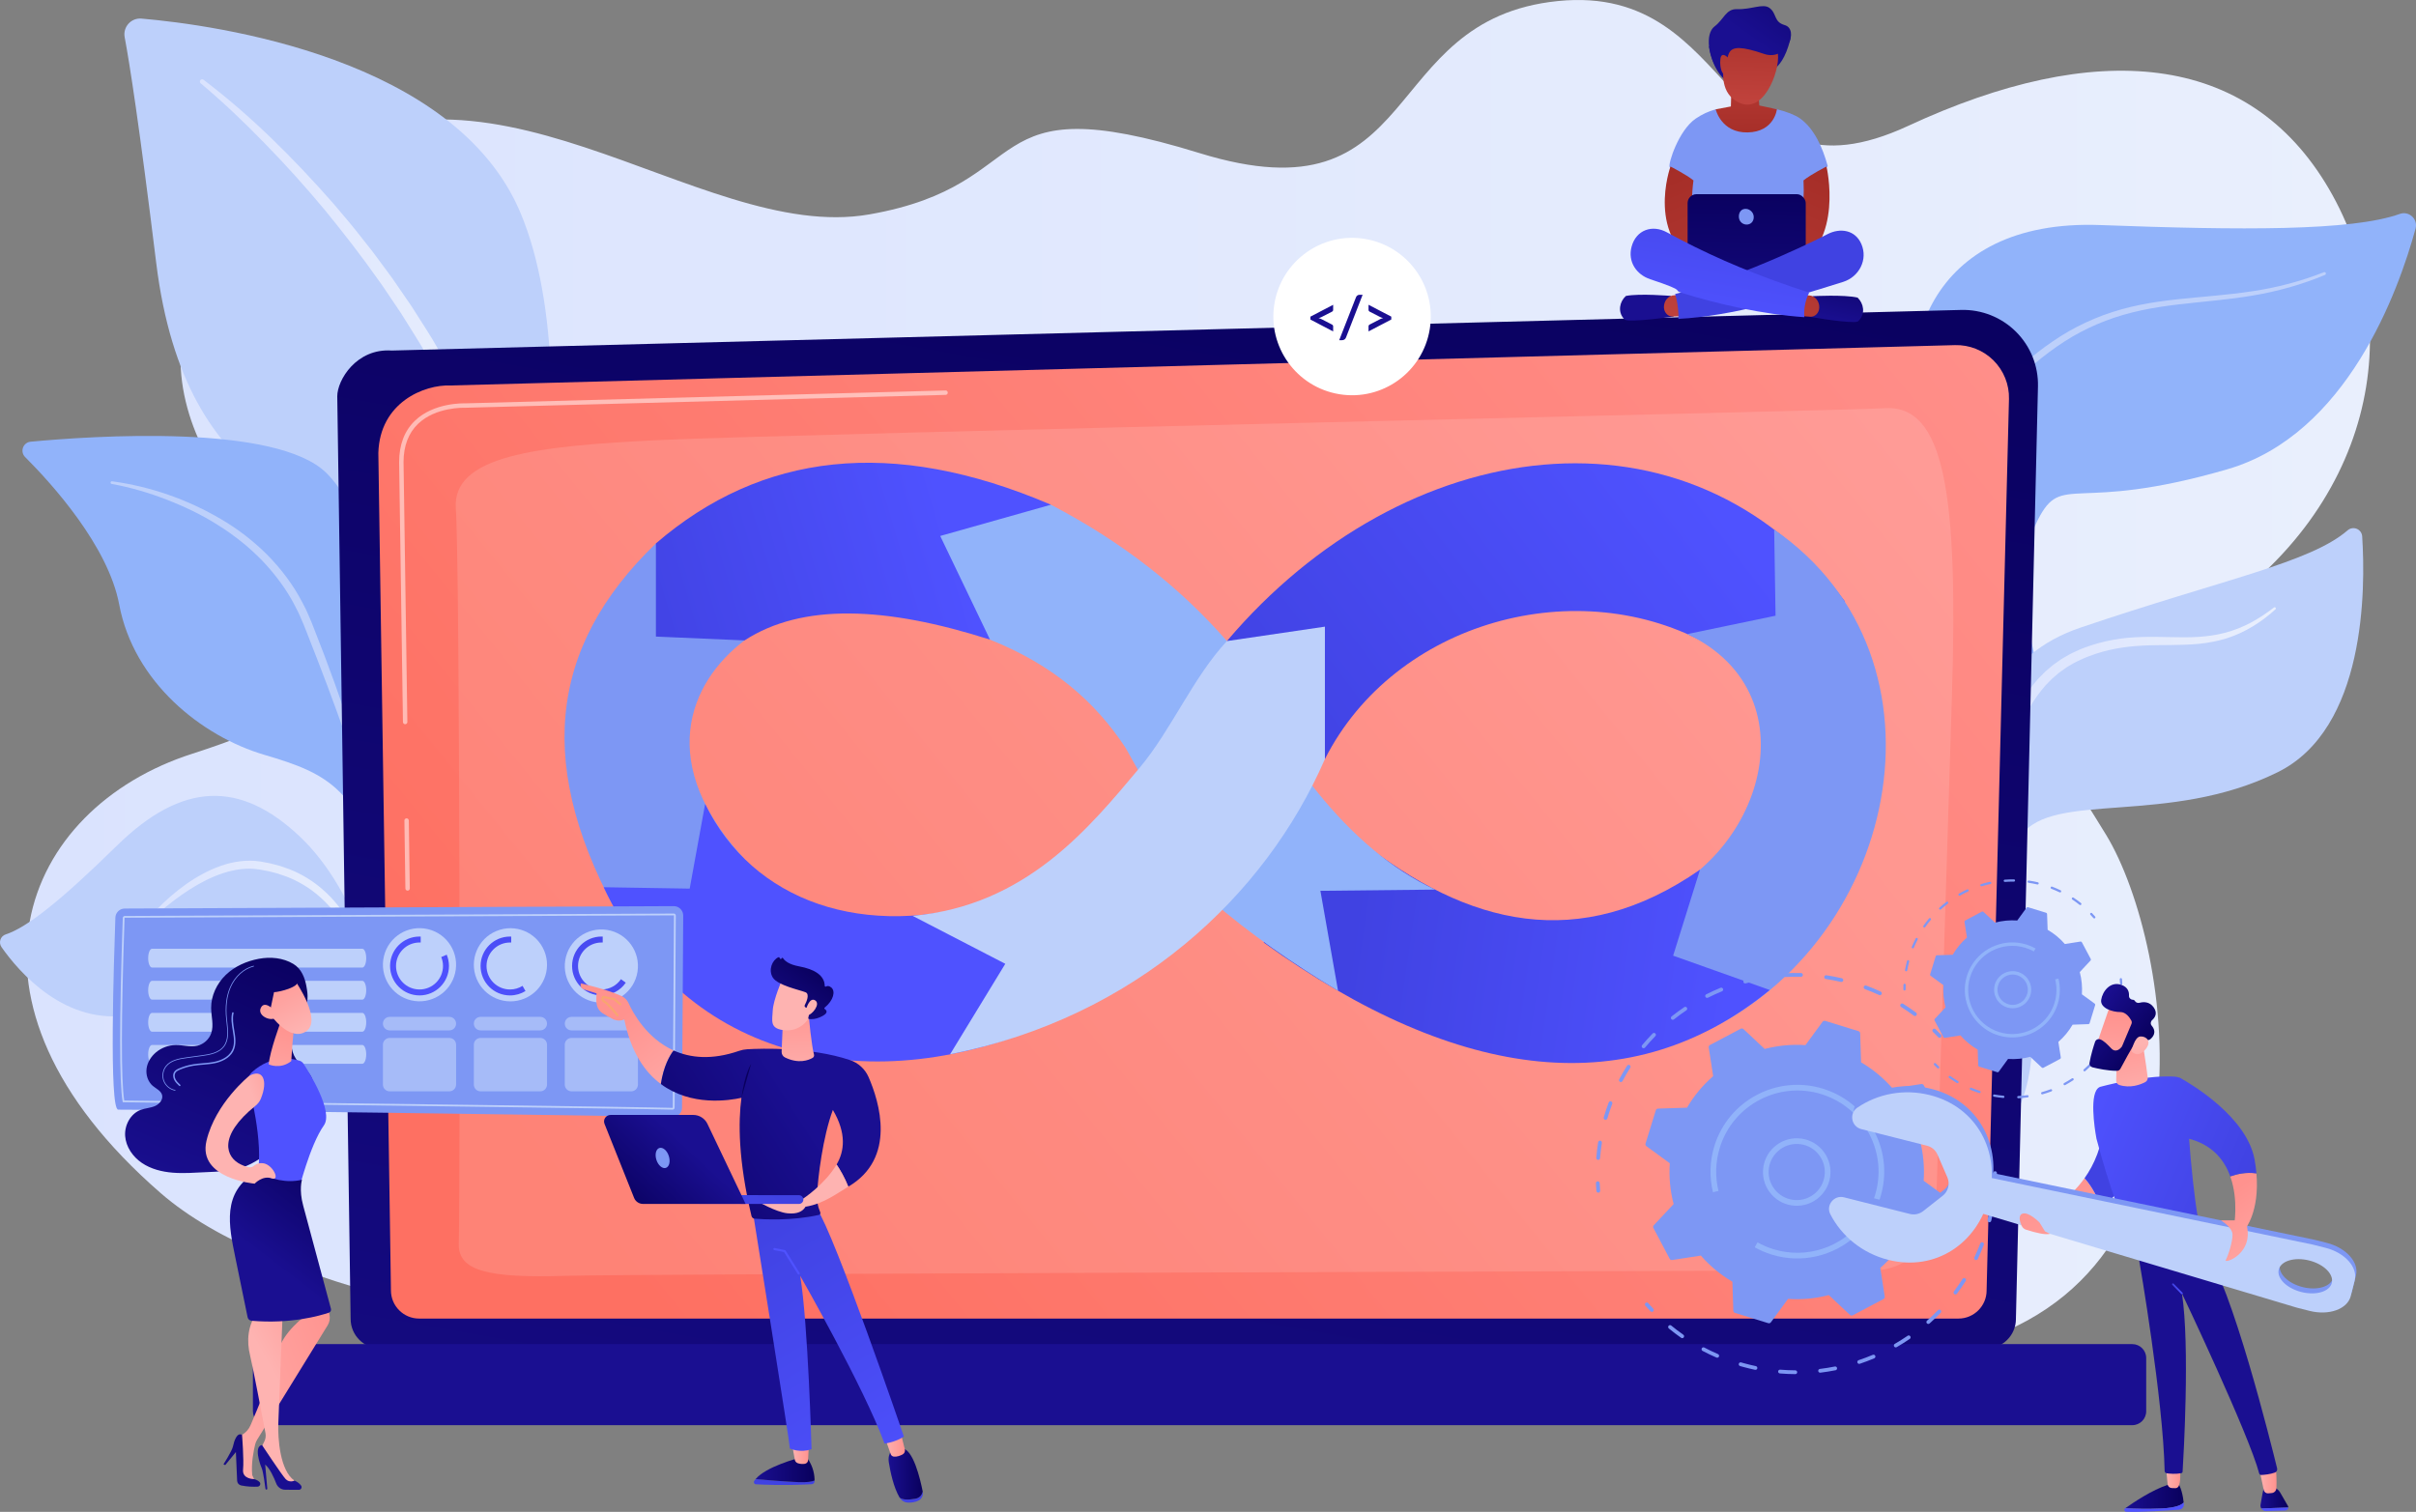 <svg xmlns="http://www.w3.org/2000/svg" xmlns:xlink="http://www.w3.org/1999/xlink" id="Capa_2" viewBox="0 0 2261.28 1415.47"><rect x="0" y="0" width="2261.28" height="1415.47" fill="#808080" stroke="none"/><defs><style>.cls-1{fill:#f8a570;}.cls-2{fill:url(#linear-gradient-75);}.cls-3{fill:url(#linear-gradient-2);}.cls-4{fill:url(#linear-gradient-51);}.cls-5{fill:url(#_5);}.cls-6,.cls-7{fill:#fff;}.cls-8{fill:url(#linear-gradient-17);}.cls-9{fill:url(#linear-gradient-43);}.cls-10{opacity:.51;}.cls-11{fill:url(#linear-gradient-15);}.cls-12{fill:url(#linear-gradient-58);}.cls-13{fill:url(#linear-gradient-69);}.cls-14{fill:url(#linear-gradient-18);}.cls-15{fill:url(#linear-gradient-56);}.cls-16{fill:url(#linear-gradient-40);}.cls-17{fill:url(#linear-gradient-52);}.cls-18{fill:url(#linear-gradient-28);}.cls-19{fill:url(#linear-gradient-14);}.cls-20{fill:url(#linear-gradient-36);}.cls-21{fill:url(#linear-gradient-20);}.cls-22{fill:url(#linear-gradient-6);}.cls-23{fill:url(#linear-gradient-53);}.cls-24{fill:url(#linear-gradient-60);}.cls-25{fill:url(#linear-gradient-35);}.cls-26{fill:url(#linear-gradient-48);}.cls-27{opacity:.64;}.cls-28{fill:url(#linear-gradient-32);}.cls-29{fill:url(#linear-gradient-11);}.cls-30{fill:url(#linear-gradient-50);}.cls-31{fill:url(#linear-gradient-63);}.cls-32{fill:url(#linear-gradient-67);}.cls-33{fill:url(#linear-gradient-39);}.cls-34{fill:url(#linear-gradient-10);}.cls-35{fill:#91b3fa;}.cls-36{fill:url(#linear-gradient-59);}.cls-37{fill:url(#_5-5);}.cls-38{fill:url(#linear-gradient-49);}.cls-39{fill:url(#linear-gradient-37);}.cls-40{fill:url(#linear-gradient-16);}.cls-41{fill:url(#linear-gradient-31);}.cls-42{fill:#7d97f4;}.cls-43{fill:url(#linear-gradient-61);}.cls-44{fill:url(#linear-gradient-68);}.cls-45{fill:url(#linear-gradient-62);}.cls-46{fill:url(#linear-gradient-41);}.cls-47{fill:url(#linear-gradient-76);}.cls-48{fill:url(#linear-gradient-21);}.cls-49{fill:url(#linear-gradient-72);}.cls-50{fill:url(#linear-gradient-25);}.cls-51{fill:url(#linear-gradient-5);}.cls-52{fill:url(#linear-gradient-64);}.cls-53{fill:url(#linear-gradient-54);}.cls-54{fill:url(#linear-gradient-45);}.cls-55{fill:url(#linear-gradient-55);}.cls-56{fill:url(#linear-gradient-34);}.cls-57{fill:url(#linear-gradient-65);}.cls-58{fill:url(#linear-gradient-70);}.cls-59{fill:url(#linear-gradient-7);}.cls-60{fill:url(#linear-gradient-66);}.cls-7{opacity:.13;}.cls-61{fill:url(#linear-gradient-24);}.cls-62{fill:url(#linear-gradient-73);}.cls-63{fill:url(#linear-gradient-9);}.cls-64{fill:url(#linear-gradient-22);}.cls-65{fill:url(#linear-gradient-74);}.cls-66{fill:url(#linear-gradient-42);}.cls-67{fill:url(#linear-gradient-3);}.cls-68{fill:url(#linear-gradient);}.cls-69{fill:url(#linear-gradient-27);}.cls-70{fill:url(#linear-gradient-33);}.cls-71{fill:url(#linear-gradient-38);}.cls-72{fill:url(#_5-4);}.cls-73{fill:url(#linear-gradient-29);}.cls-74{fill:url(#linear-gradient-30);}.cls-75{fill:#bdd0fb;}.cls-76{fill:url(#linear-gradient-23);}.cls-77{fill:url(#linear-gradient-19);}.cls-78{fill:url(#_5-2);}.cls-79{fill:url(#linear-gradient-71);}.cls-80{fill:url(#linear-gradient-4);}.cls-81{fill:url(#linear-gradient-8);}.cls-82{fill:url(#linear-gradient-44);}.cls-83{fill:url(#linear-gradient-57);}.cls-84{fill:url(#linear-gradient-47);}.cls-85{fill:url(#linear-gradient-46);}.cls-86{fill:url(#_5-3);}.cls-87{fill:url(#linear-gradient-12);}.cls-88{fill:url(#linear-gradient-13);}.cls-89{fill:url(#linear-gradient-26);}</style><linearGradient id="linear-gradient" x1="24.91" y1="647.97" x2="2218.21" y2="647.97" gradientUnits="userSpaceOnUse"><stop offset="0" stop-color="#dae3fe"></stop><stop offset="1" stop-color="#e9effd"></stop></linearGradient><linearGradient id="linear-gradient-2" x1="1868.26" y1="692.51" x2="2130.11" y2="692.51" xlink:href="#linear-gradient"></linearGradient><linearGradient id="linear-gradient-3" x1="187.05" y1="364.98" x2="482.47" y2="364.98" xlink:href="#linear-gradient"></linearGradient><linearGradient id="linear-gradient-4" x1="139.71" y1="868.13" x2="354.51" y2="868.13" xlink:href="#linear-gradient"></linearGradient><linearGradient id="linear-gradient-5" x1="1237.46" y1="36.23" x2="869.46" y2="2108.22" gradientUnits="userSpaceOnUse"><stop offset="0" stop-color="#09005d"></stop><stop offset="1" stop-color="#1a0f91"></stop></linearGradient><linearGradient id="linear-gradient-6" x1="598.73" y1="1219.45" x2="1950.73" y2="123.45" gradientUnits="userSpaceOnUse"><stop offset="0" stop-color="#fe7062"></stop><stop offset="1" stop-color="#ff928e"></stop></linearGradient><linearGradient id="linear-gradient-7" x1="1162.44" y1="446.78" x2="1142.44" y2="874.78" xlink:href="#linear-gradient-5"></linearGradient><linearGradient id="linear-gradient-8" x1="1044.97" y1="332.59" x2="864.97" y2="708.59" gradientUnits="userSpaceOnUse"><stop offset="0" stop-color="#4042e2"></stop><stop offset="1" stop-color="#4f52ff"></stop></linearGradient><linearGradient id="linear-gradient-9" x1="1210.1" y1="746.82" x2="1594.47" y2="454.54" xlink:href="#linear-gradient-8"></linearGradient><linearGradient id="linear-gradient-10" x1="1265.42" y1="867.59" x2="1621.42" y2="919.59" xlink:href="#linear-gradient-8"></linearGradient><linearGradient id="linear-gradient-11" x1="580.18" y1="594.87" x2="892.18" y2="502.87" xlink:href="#linear-gradient-8"></linearGradient><linearGradient id="linear-gradient-12" x1="-13541.06" y1="1105.92" x2="-13485" y2="1254.49" gradientTransform="translate(15474.39)" gradientUnits="userSpaceOnUse"><stop offset="0" stop-color="#ff928e"></stop><stop offset="1" stop-color="#feb3b1"></stop></linearGradient><linearGradient id="_5" x1="2042.52" y1="1148.62" x2="2177.52" y2="1254.62" gradientUnits="userSpaceOnUse"><stop offset="0" stop-color="#4042e2"></stop><stop offset=".25" stop-color="#4446e9"></stop><stop offset="1" stop-color="#4f52ff"></stop></linearGradient><linearGradient id="linear-gradient-13" x1="20989.06" y1="1401.03" x2="21044.72" y2="1401.03" gradientTransform="translate(23033.05) rotate(-180) scale(1 -1)" xlink:href="#linear-gradient-5"></linearGradient><linearGradient id="_5-2" x1="10460.55" y1="4108.02" x2="10495.55" y2="3949.02" gradientTransform="translate(13070.49) rotate(-180) scale(1 -1)" xlink:href="#_5"></linearGradient><linearGradient id="linear-gradient-14" x1="20891.28" y1="1401.16" x2="20917.34" y2="1401.16" gradientTransform="translate(23033.05) rotate(-180) scale(1 -1)" xlink:href="#linear-gradient-5"></linearGradient><linearGradient id="_5-3" x1="10353.08" y1="4084.35" x2="10388.08" y2="3925.35" gradientTransform="translate(13070.49) rotate(-180) scale(1 -1)" xlink:href="#_5"></linearGradient><linearGradient id="linear-gradient-15" x1="20902.3" y1="1383.2" x2="20919.21" y2="1383.2" gradientTransform="translate(23033.05) rotate(-180) scale(1 -1)" xlink:href="#linear-gradient-12"></linearGradient><linearGradient id="linear-gradient-16" x1="20991.89" y1="1382.09" x2="21005.98" y2="1382.09" gradientTransform="translate(23033.05) rotate(-180) scale(1 -1)" xlink:href="#linear-gradient-12"></linearGradient><linearGradient id="linear-gradient-17" x1="2180.23" y1="1098.25" x2="2123.24" y2="1188.25" xlink:href="#linear-gradient-5"></linearGradient><linearGradient id="linear-gradient-18" x1="2032.97" y1="1206.63" x2="2043.03" y2="1206.63" xlink:href="#linear-gradient-8"></linearGradient><linearGradient id="_5-4" x1="2098.25" y1="1125.89" x2="1941.25" y2="1060.89" xlink:href="#_5"></linearGradient><linearGradient id="linear-gradient-19" x1="1986.69" y1="963.22" x2="2001.36" y2="1034.55" gradientTransform="matrix(1, 0, 0, 1, 0, 0)" xlink:href="#linear-gradient-12"></linearGradient><linearGradient id="linear-gradient-20" x1="-13380.57" y1="1112.18" x2="-13317.5" y2="1203.29" xlink:href="#linear-gradient-12"></linearGradient><linearGradient id="_5-5" x1="2118.2" y1="1077.72" x2="1961.2" y2="1012.72" xlink:href="#_5"></linearGradient><linearGradient id="linear-gradient-21" x1="-13580.5" y1="1120.8" x2="-13524.43" y2="1269.37" xlink:href="#linear-gradient-12"></linearGradient><linearGradient id="linear-gradient-22" x1="-13404.72" y1="1128.68" x2="-13340.92" y2="1220.83" xlink:href="#linear-gradient-12"></linearGradient><linearGradient id="linear-gradient-23" x1="3315.35" y1="3785.55" x2="3263.59" y2="3854.02" gradientTransform="translate(6936.17 60.49) rotate(-141.36) scale(1 -1)" xlink:href="#linear-gradient-12"></linearGradient><linearGradient id="linear-gradient-24" x1="3275.82" y1="3801.99" x2="3337.65" y2="3801.99" gradientTransform="translate(6936.17 60.49) rotate(-141.36) scale(1 -1)" xlink:href="#linear-gradient-5"></linearGradient><linearGradient id="linear-gradient-25" x1="3239.54" y1="3839.77" x2="3281.06" y2="3797.18" gradientTransform="translate(6936.17 60.49) rotate(-141.36) scale(1 -1)" xlink:href="#linear-gradient-12"></linearGradient><linearGradient id="linear-gradient-26" x1="1042.73" y1="22.3" x2="1011.73" y2="118.3" gradientTransform="translate(285.16)" xlink:href="#linear-gradient-5"></linearGradient><linearGradient id="linear-gradient-27" x1="1065.63" y1="29.7" x2="1034.63" y2="125.7" gradientTransform="translate(285.16)" xlink:href="#linear-gradient-5"></linearGradient><linearGradient id="linear-gradient-28" x1="1088.75" y1="37.16" x2="1057.75" y2="133.16" gradientTransform="translate(285.16)" xlink:href="#linear-gradient-5"></linearGradient><linearGradient id="linear-gradient-29" x1="1666.47" y1="-785.39" x2="1621.04" y2="-691.74" gradientTransform="translate(-69.42 460.71) rotate(9.25)" xlink:href="#linear-gradient-5"></linearGradient><linearGradient id="linear-gradient-30" x1="1550.98" y1="137.65" x2="1646.8" y2="369.11" gradientUnits="userSpaceOnUse"><stop offset="0" stop-color="#a22b25"></stop><stop offset="1" stop-color="#c0423c"></stop></linearGradient><linearGradient id="linear-gradient-31" x1="-7362.71" y1="137.15" x2="-7266.89" y2="368.61" gradientTransform="translate(-5641.86) rotate(-180) scale(1 -1)" xlink:href="#linear-gradient-30"></linearGradient><linearGradient id="linear-gradient-32" x1="1636.09" y1="167.73" x2="1631.12" y2="368.8" xlink:href="#linear-gradient-5"></linearGradient><linearGradient id="linear-gradient-33" x1="1731.58" y1="201.84" x2="1717.58" y2="266.34" gradientTransform="translate(.58 22.49) rotate(.44)" xlink:href="#linear-gradient-5"></linearGradient><linearGradient id="linear-gradient-34" x1="1728.16" y1="194.53" x2="1672.89" y2="344.24" xlink:href="#linear-gradient-30"></linearGradient><linearGradient id="linear-gradient-35" x1="-7587.17" y1="-1053.05" x2="-7601.17" y2="-988.55" gradientTransform="translate(-6311.87 -65.82) rotate(-178.85) scale(1 -1)" xlink:href="#linear-gradient-5"></linearGradient><linearGradient id="linear-gradient-36" x1="1617.43" y1="149.42" x2="1562.13" y2="299.2" xlink:href="#linear-gradient-30"></linearGradient><linearGradient id="linear-gradient-37" x1="1580.57" y1="320.11" x2="1436.89" y2="428.04" xlink:href="#linear-gradient-8"></linearGradient><linearGradient id="linear-gradient-38" x1="1627.75" y1="146.58" x2="1602.25" y2="299.58" xlink:href="#linear-gradient-8"></linearGradient><linearGradient id="linear-gradient-39" x1="1634.93" y1="142.73" x2="1633.66" y2="31.81" xlink:href="#linear-gradient-30"></linearGradient><linearGradient id="linear-gradient-40" x1="1640.5" y1="-2.94" x2="1637.5" y2="94.56" xlink:href="#linear-gradient-30"></linearGradient><linearGradient id="linear-gradient-41" x1="1666.8" y1="-798.57" x2="1615.68" y2="-693.19" gradientTransform="translate(-69.42 460.71) rotate(9.25)" xlink:href="#linear-gradient-5"></linearGradient><linearGradient id="linear-gradient-42" x1="1615.96" y1="-3.7" x2="1612.96" y2="93.8" xlink:href="#linear-gradient-30"></linearGradient><linearGradient id="linear-gradient-43" x1="511.26" y1="722.56" x2="389.26" y2="909.56" xlink:href="#linear-gradient-8"></linearGradient><linearGradient id="linear-gradient-44" x1="569.59" y1="760.61" x2="447.59" y2="947.61" xlink:href="#linear-gradient-8"></linearGradient><linearGradient id="linear-gradient-45" x1="630.75" y1="800.51" x2="508.75" y2="987.51" xlink:href="#linear-gradient-8"></linearGradient><linearGradient id="linear-gradient-46" x1="-5673.84" y1="1256.84" x2="-5667.34" y2="1132.84" gradientTransform="translate(-4946.67) rotate(-180) scale(1 -1)" xlink:href="#linear-gradient-8"></linearGradient><linearGradient id="linear-gradient-47" x1="-5709.06" y1="1376.43" x2="-5653.85" y2="1376.43" gradientTransform="translate(-4946.67) rotate(-180) scale(1 -1)" xlink:href="#linear-gradient-5"></linearGradient><linearGradient id="linear-gradient-48" x1="-5703.82" y1="1360.88" x2="-5687.81" y2="1360.88" gradientTransform="translate(-4946.67) rotate(-180) scale(1 -1)" xlink:href="#linear-gradient-12"></linearGradient><linearGradient id="linear-gradient-49" x1="-5791.75" y1="1250.66" x2="-5785.25" y2="1126.66" gradientTransform="translate(-4946.67) rotate(-180) scale(1 -1)" xlink:href="#linear-gradient-8"></linearGradient><linearGradient id="linear-gradient-50" x1="-5810.3" y1="1379.98" x2="-5778.35" y2="1379.98" gradientTransform="translate(-4946.67) rotate(-180) scale(1 -1)" xlink:href="#linear-gradient-5"></linearGradient><linearGradient id="linear-gradient-51" x1="-5793.69" y1="1352.54" x2="-5774.57" y2="1352.54" gradientTransform="translate(-4946.67) rotate(-180) scale(1 -1)" xlink:href="#linear-gradient-12"></linearGradient><linearGradient id="linear-gradient-52" x1="-5639" y1="1146.16" x2="-5802.28" y2="1413.63" gradientTransform="translate(-4946.67) rotate(-180) scale(1 -1)" xlink:href="#linear-gradient-8"></linearGradient><linearGradient id="linear-gradient-53" x1="776.01" y1="1132.8" x2="742.01" y2="1173.8" xlink:href="#linear-gradient-8"></linearGradient><linearGradient id="linear-gradient-54" x1="-5530.64" y1="949.7" x2="-5606.39" y2="1048.24" gradientTransform="translate(-4946.67) rotate(-180) scale(1 -1)" xlink:href="#linear-gradient-12"></linearGradient><linearGradient id="linear-gradient-55" x1="558.82" y1="1149.81" x2="744.82" y2="1030.81" xlink:href="#linear-gradient-5"></linearGradient><linearGradient id="linear-gradient-56" x1="665.36" y1="1021.93" x2="529.86" y2="1062.43" xlink:href="#linear-gradient-5"></linearGradient><linearGradient id="linear-gradient-57" x1="745.18" y1="937.43" x2="747.68" y2="1015.43" gradientTransform="matrix(1, 0, 0, 1, 0, 0)" xlink:href="#linear-gradient-12"></linearGradient><linearGradient id="linear-gradient-58" x1="-5663.96" y1="653.04" x2="-5670.46" y2="723.54" gradientTransform="translate(-4946.67) rotate(-180) scale(1 -1)" xlink:href="#linear-gradient-12"></linearGradient><linearGradient id="linear-gradient-59" x1="-5710.33" y1="904.93" x2="-5666.3" y2="961.62" gradientTransform="translate(-4946.67) rotate(-180) scale(1 -1)" xlink:href="#linear-gradient-5"></linearGradient><linearGradient id="linear-gradient-60" x1="-5679.37" y1="651.62" x2="-5685.87" y2="722.12" gradientTransform="translate(-4946.67) rotate(-180) scale(1 -1)" xlink:href="#linear-gradient-12"></linearGradient><linearGradient id="linear-gradient-61" x1="-5664.17" y1="1060.59" x2="-5691.3" y2="1101.28" gradientTransform="translate(-4946.67) rotate(-180) scale(1 -1)" xlink:href="#linear-gradient-12"></linearGradient><linearGradient id="linear-gradient-62" x1="771.62" y1="1067.16" x2="745.04" y2="1107.04" gradientTransform="matrix(1, 0, 0, 1, 0, 0)" xlink:href="#linear-gradient-12"></linearGradient><linearGradient id="linear-gradient-63" x1="713.51" y1="1106.93" x2="624.84" y2="1224.26" xlink:href="#linear-gradient-8"></linearGradient><linearGradient id="linear-gradient-64" x1="584.8" y1="1137.68" x2="644.3" y2="1073.68" xlink:href="#linear-gradient-5"></linearGradient><linearGradient id="linear-gradient-65" x1="274.17" y1="870.78" x2="167.17" y2="1124.78" xlink:href="#linear-gradient-5"></linearGradient><linearGradient id="linear-gradient-66" x1="374.22" y1="700.38" x2="284.17" y2="981.24" xlink:href="#linear-gradient-8"></linearGradient><linearGradient id="linear-gradient-67" x1="269.74" y1="958.01" x2="251.24" y2="1045.01" gradientTransform="matrix(1, 0, 0, 1, 0, 0)" xlink:href="#linear-gradient-12"></linearGradient><linearGradient id="linear-gradient-68" x1="250.93" y1="905.55" x2="280.93" y2="965.05" gradientTransform="matrix(1, 0, 0, 1, 0, 0)" xlink:href="#linear-gradient-12"></linearGradient><linearGradient id="linear-gradient-69" x1="280.99" y1="873.65" x2="173.99" y2="1127.65" xlink:href="#linear-gradient-5"></linearGradient><linearGradient id="linear-gradient-70" x1="234.03" y1="914.07" x2="264.03" y2="973.57" gradientTransform="matrix(1, 0, 0, 1, 0, 0)" xlink:href="#linear-gradient-12"></linearGradient><linearGradient id="linear-gradient-71" x1="338.14" y1="1270.6" x2="167.64" y2="1337.1" gradientTransform="matrix(1, 0, 0, 1, 0, 0)" xlink:href="#linear-gradient-12"></linearGradient><linearGradient id="linear-gradient-72" x1="299.65" y1="1303.79" x2="199.65" y2="1398.79" xlink:href="#linear-gradient-5"></linearGradient><linearGradient id="linear-gradient-73" x1="344.47" y1="1257.27" x2="265.47" y2="1302.27" gradientTransform="matrix(1, 0, 0, 1, 0, 0)" xlink:href="#linear-gradient-12"></linearGradient><linearGradient id="linear-gradient-74" x1="272.87" y1="1274.45" x2="267.87" y2="1319.95" xlink:href="#linear-gradient-5"></linearGradient><linearGradient id="linear-gradient-75" x1="323.25" y1="1095.31" x2="255.25" y2="1184.31" xlink:href="#linear-gradient-5"></linearGradient><linearGradient id="linear-gradient-76" x1="288.91" y1="1038.3" x2="247.41" y2="1054.3" gradientTransform="matrix(1, 0, 0, 1, 0, 0)" xlink:href="#linear-gradient-12"></linearGradient></defs><g id="Illustration"><path class="cls-68" d="M1102.56,1289.44s-744.72,8.02-952.16-172.43c-207.44-180.45-129.36-360.35,29.48-411.32,158.83-50.96,185.92-103.96,100.46-175.45-85.47-71.49-194.01-218.24-13.78-365.71,180.23-147.47,385.87,64.35,546.95,36.22,161.08-28.13,97.28-122.86,309.12-57.44C1334.46,208.74,1287.75,18.26,1458.05,.99c170.3-17.27,152.84,198.12,328.01,116.82,175.17-81.3,318.44-70.08,393.75,59.04,75.31,129.12,42.59,303.03-122.62,406.67-165.21,103.64-147.48,96.58-85.74,198.42,61.74,101.84,117.11,436.76-163.98,484.59-281.09,47.83-704.92,22.92-704.92,22.92Z"></path><g><path class="cls-35" d="M2246.13,200.27c-45.05,16.09-148.25,15.36-280.39,10.43-161.85-6.05-196.2,120.83-163.85,208.96,22.78,62.05,53.14,116.16,84.65,204.48,5.97-2.99,11.95-5.96,17.95-8.9-12.68-55.24-17.21-89.14,2.87-128.55,23.02-45.19,33.19-5.44,177.39-47.36,112-32.55,160.19-166.93,176.13-225.32,2.42-8.85-6.1-16.83-14.74-13.74Z"></path><path class="cls-75" d="M1886.95,584.28c-3.34-5.06-6.29-10.11-9.2-15.29-2.9-5.16-5.62-10.41-8.23-15.72-5.18-10.63-9.9-21.5-13.86-32.67-7.91-22.3-13.32-45.77-13.84-69.72-.22-11.95,.84-23.99,3.52-35.72,2.69-11.71,6.93-23.15,12.96-33.6,6.01-10.46,13.71-19.89,22.18-28.28,4.29-4.07,8.5-8.21,13.01-12.04,2.25-1.92,4.39-3.97,6.72-5.79l6.91-5.57c9.38-7.23,19.16-13.96,29.45-19.89,10.33-5.84,21.12-10.89,32.26-14.98,11.13-4.1,22.6-7.24,34.18-9.59,11.58-2.36,23.28-3.95,34.95-5.22,23.37-2.49,46.7-3.96,69.74-7.48,23.05-3.38,45.69-9.3,67.38-17.86h0c.7-.28,1.5,.06,1.78,.77,.27,.7-.06,1.48-.75,1.77-21.72,9.04-44.55,15.46-67.77,19.31-23.21,3.98-46.67,5.59-69.83,8.35-11.58,1.38-23.1,3.08-34.43,5.52-11.33,2.43-22.48,5.61-33.28,9.72-10.8,4.1-21.22,9.12-31.22,14.91-9.95,5.87-19.41,12.55-28.5,19.7l-6.7,5.52c-2.26,1.8-4.34,3.84-6.52,5.74-4.38,3.79-8.47,7.91-12.63,11.94-8.1,8.13-15.27,16.98-20.91,26.88-5.64,9.87-9.59,20.65-12.09,31.74-2.49,11.11-3.46,22.56-3.21,34,.47,22.93,5.63,45.72,13.32,67.49,3.87,10.9,8.32,21.6,13.33,32.05,2.51,5.22,5.14,10.39,7.93,15.46,2.78,5.05,5.7,10.14,8.78,14.88l.04,.07c.99,1.52,.55,3.56-.97,4.55-1.52,.98-3.54,.56-4.53-.95Z"></path></g><g><path class="cls-75" d="M1885.5,1045.72c-.65,1.19-2.47,.47-2.13-.84,5.05-19.3,15.18-69.35,5.19-132.56-12.88-81.52-93.09-273.32,59.02-324.85,134-45.39,214.38-60.49,249.73-90.98,5.15-4.44,13.15-1.13,13.6,5.66,3.21,49.22,3.47,179.99-79.01,220.78-102.34,50.61-210.03,17.35-240.06,59.07-29.14,40.49,40.69,177.29-6.33,263.73Z"></path><path class="cls-3" d="M1872.16,814.06c-1.5-8.83-2.43-17.55-3.04-26.38-.6-8.81-.91-17.64-.85-26.48,.18-17.68,1.7-35.43,5.31-52.88,1.75-8.74,4.2-17.35,7.07-25.84,2.97-8.47,6.72-16.68,11.04-24.61,4.48-7.85,9.72-15.31,15.74-22.15,1.57-1.65,3.19-3.26,4.78-4.88,.82-.8,1.57-1.66,2.44-2.4l2.6-2.22,2.61-2.22c.87-.74,1.72-1.5,2.68-2.13l5.59-3.95,1.4-.98,1.48-.86,2.96-1.71c2-1.1,3.9-2.38,6.01-3.25l6.21-2.85c1.03-.5,2.08-.91,3.14-1.29l3.16-1.18c8.46-3.06,17.2-5.38,26.04-6.93,17.73-3.22,35.67-2.74,53.06-2.4,8.71,.19,17.36,.32,25.92-.22,8.55-.55,17.03-1.71,25.28-3.91,8.24-2.2,16.24-5.36,23.84-9.4,7.59-4.05,14.79-8.89,21.68-14.19,.49-.38,1.19-.29,1.57,.19,.36,.46,.29,1.12-.13,1.51-12.99,11.83-28.32,21.61-45.44,27.07-8.55,2.67-17.4,4.34-26.27,5.23-8.87,.86-17.72,1.03-26.49,1.14-8.76,.08-17.44,.07-26.04,.52-8.59,.44-17.1,1.32-25.45,2.91-8.35,1.58-16.54,3.88-24.48,6.88l-2.97,1.16c-1,.37-1.98,.77-2.91,1.23l-5.69,2.65c-1.94,.8-3.67,2-5.5,3.01l-2.71,1.58-1.35,.79-1.28,.91-5.1,3.64c-.88,.57-1.65,1.28-2.44,1.96l-2.37,2.04-2.38,2.04c-.8,.68-1.48,1.48-2.22,2.21l-4.37,4.5c-5.48,6.34-10.41,13.17-14.61,20.49-4.06,7.41-7.62,15.12-10.48,23.14-2.82,8.03-5.26,16.24-7.04,24.62-.52,2.08-.84,4.2-1.27,6.3-.41,2.11-.82,4.21-1.12,6.34-.33,2.12-.7,4.24-1,6.37l-.82,6.4c-.99,8.56-1.56,17.17-1.92,25.8-.63,17.24,.05,34.7,1.99,51.75v.11c.2,1.63-.97,3.11-2.61,3.3-1.58,.18-3.01-.91-3.27-2.46Z"></path></g><g><path class="cls-75" d="M474.57,704.52s-11.77-155.33-87.28-189.69c-75.51-34.36-213.81-46.75-241.09-268.76-15.97-129.97-24.88-186.61-29.51-211.23-1.81-9.6,6.02-18.28,15.76-17.44,68.87,5.99,293.69,36.5,354.69,181.8,72.31,172.25-12.55,505.31-12.55,505.31Z"></path><path class="cls-67" d="M190.48,74.66c44.71,33.92,84.39,73.69,121.4,115.73,9.04,10.69,18.21,21.3,26.76,32.4l6.52,8.25,3.26,4.12,3.14,4.22,12.51,16.9,3.11,4.24,2.98,4.33,5.95,8.67,5.95,8.67,2.98,4.33,2.84,4.43c7.47,11.88,15.28,23.48,22.19,35.84,1.82,3.02,3.43,6.16,5.11,9.27,1.66,3.11,3.36,6.2,4.98,9.34l4.69,9.48,2.34,4.74,2.19,4.81,4.38,9.63,4.09,9.75c1.38,3.24,2.71,6.51,3.93,9.81l3.75,9.88c9.57,26.5,17.4,53.61,23.03,81.16,5.78,27.52,9.73,55.39,12,83.37,1.06,14,1.69,28.03,1.88,42.06,.19,14.06-.07,28.02-1.23,42.2-.17,2.07-1.99,3.62-4.06,3.45-2.03-.17-3.55-1.91-3.46-3.93v-.11c.32-6.76,.36-13.75,.3-20.64-.05-6.91-.18-13.83-.48-20.74-.56-13.83-1.56-27.64-2.99-41.4-2.78-27.52-6.98-54.91-13.09-81.85-6.04-26.96-13.78-53.5-23.28-79.38-9.74-25.77-20.93-51.03-34.61-74.92-6.71-11.97-14.33-23.6-21.6-35.37l-2.77-4.4-2.9-4.31-5.81-8.61-5.81-8.61-2.9-4.31-3.04-4.21c-15.89-22.7-32.95-44.57-50.47-66.07-17.74-21.32-36.27-42-55.68-61.85-19.27-19.95-39.45-39.18-60.65-56.97l-.08-.07c-.9-.76-1.02-2.11-.26-3.01,.74-.88,2.03-1.01,2.93-.33Z"></path></g><g><path class="cls-35" d="M465.38,1116.01c10.43,6.29-91.15-147.11-107.25-375.55-7.59-107.65,3.79-240.7-52.23-297.23-46.62-47.05-220.26-35.05-277.2-29.7-7.11,.67-10.24,9.31-5.19,14.36,24.91,24.92,77.77,83.17,88.07,138.14,13.58,72.45,76.9,123.3,136.04,140.72,59.14,17.42,91.6,32.16,112.53,130.98,20.94,98.83,75.58,260.39,105.22,278.28Z"></path><path class="cls-75" d="M104.9,450.59c35.95,4.89,70.82,17.06,102.22,35.59,15.72,9.22,30.31,20.5,43.25,33.47,12.83,13.06,24.05,27.87,32.53,44.19l3.15,6.13c1.04,2.05,1.88,4.19,2.83,6.28,.89,2.1,1.87,4.22,2.69,6.32l2.47,6.29c3.31,8.39,6.58,16.79,9.76,25.22,6.39,16.86,12.51,33.82,18.37,50.87,11.73,34.1,22.42,68.56,30.99,103.66,.2,.83-.31,1.67-1.14,1.87-.8,.2-1.61-.27-1.85-1.05v-.05c-5.2-17.17-10.73-34.3-16.57-51.29-5.77-17.02-11.75-33.97-17.91-50.85l-9.32-25.29-9.61-25.18c-3.2-8.4-6.48-16.76-9.81-25.11l-2.48-6.27c-.82-2.09-1.75-4.06-2.62-6.09-.9-2.01-1.69-4.07-2.68-6.04l-2.99-5.89c-8.01-15.72-18.8-29.9-30.94-42.7-6.22-6.27-12.66-12.36-19.67-17.79l-2.59-2.09-2.67-1.98c-1.78-1.32-3.53-2.68-5.35-3.96-3.66-2.51-7.29-5.06-11.09-7.37-15.02-9.53-31.19-17.22-47.83-23.69-16.63-6.44-33.94-11.52-51.47-14.73h-.08c-.67-.14-1.12-.78-1-1.46,.12-.65,.74-1.09,1.39-1.01Z"></path></g><g><path class="cls-75" d="M417.32,1101.27c5.98,2.33-38.78-57.78-48.14-114.18-9.35-56.4-33.21-151.76-88.74-204.08-55.53-52.33-109.71-51.49-171.19,8.87-51.24,50.3-83.8,76.45-103.9,82.92-4.98,1.6-6.92,7.65-3.92,11.93,15.98,22.8,59.67,74.36,121.87,63.28,79.35-14.14,170.26-77.16,204.74-37.19,34.47,39.97,33.45,64.65,36.7,85.09,3.25,20.44,13.02,87.96,52.59,103.37Z"></path><path class="cls-80" d="M140.02,858.96c3.93-4.73,8.17-9.07,12.58-13.3,4.41-4.21,8.98-8.27,13.8-12.05,9.6-7.58,20.01-14.31,31.34-19.42,5.67-2.53,11.57-4.66,17.68-6.17,6.12-1.46,12.45-2.29,18.83-2.23,1.6,.07,3.19,.04,4.79,.21,1.58,.19,3.21,.3,4.75,.56l9.14,1.73,9.02,2.37,8.83,3.07c11.64,4.53,22.46,11.22,31.77,19.49,9.37,8.23,17.08,18.07,23.67,28.41l2.48,3.89c.84,1.28,1.51,2.67,2.27,4,1.46,2.69,3,5.34,4.38,8.07l3.94,8.27c1.37,2.73,2.38,5.61,3.55,8.42,4.66,11.26,8.31,22.86,11.63,34.51,.2,.7-.2,1.42-.9,1.62-.66,.19-1.35-.17-1.59-.8l-.02-.04c-4.17-11.29-8.22-22.62-13.4-33.43-2.42-5.48-5.27-10.73-7.98-16.04-1.43-2.61-3.01-5.14-4.5-7.71-.78-1.26-1.46-2.59-2.32-3.8l-2.51-3.67c-6.65-9.81-14.38-18.82-23.25-26.46-8.87-7.64-19.04-13.61-29.91-17.84l-8.29-2.83-8.51-2.19-8.66-1.59c-1.43-.24-2.82-.34-4.23-.52-1.41-.17-2.84-.14-4.25-.22-5.69-.1-11.42,.6-17.05,1.9-5.64,1.26-11.19,3.11-16.59,5.37-10.82,4.53-21.08,10.61-30.82,17.45-4.85,3.46-9.64,7.03-14.25,10.84-4.59,3.81-9.11,7.8-13.38,11.93l-.03,.03c-.54,.52-1.4,.51-1.93-.03-.49-.5-.5-1.29-.07-1.82Z"></path></g><g><g><path class="cls-51" d="M1886.83,1234.8c0,15.27-12.51,27.77-27.8,27.77H355.98c-15.29,0-27.8-12.5-27.8-27.77l-12.51-863.77c0-15.27,17.99-45.09,50.97-42.85l1468.95-38.01c19.18-.5,37.73,6.89,51.31,20.43,13.58,13.54,21.01,32.05,20.56,51.21l-20.64,872.98Z"></path><path class="cls-22" d="M1859.39,1208.16c0,14.46-11.83,26.3-26.3,26.3H392.22c-14.46,0-26.3-11.83-26.3-26.3l-11.8-784.13c1.39-47.19,42.76-64.15,67.84-63.15,0,0,1148.12-30.8,1407.86-37.77,13.48-.36,26.5,4.83,36.05,14.35,9.54,9.52,14.79,22.55,14.46,36.02l-20.94,834.67Z"></path><g class="cls-10"><path class="cls-6" d="M381.5,833.85c-1.13,0-2.05-.91-2.07-2.04l-.93-63.59c-.02-1.14,.9-2.08,2.04-2.1,1.11,.01,2.08,.9,2.1,2.04l.93,63.59c.02,1.14-.9,2.08-2.04,2.1h-.03Z"></path><path class="cls-6" d="M379.21,678.02c-1.13,0-2.05-.91-2.07-2.04l-3.58-243.56c.07-16.25,5.08-29.23,14.88-38.62,17.83-17.08,45.74-16.22,46.91-16.18l449.6-12.06c1.19-.09,2.09,.87,2.12,2.01,.03,1.14-.87,2.09-2.01,2.12l-449.72,12.07c-1.26-.03-27.47-.85-44.04,15.03-8.96,8.58-13.53,20.56-13.6,35.61l3.58,243.52c.02,1.14-.9,2.08-2.04,2.1h-.03Z"></path></g><path class="cls-7" d="M429.41,1164.66c1.51-64.81,.95-638.72-2.77-688.28-3.72-49.56,73.48-58.86,191.99-64.44,118.52-5.58,1118.49-27.66,1144.23-29.75,57.87-4.69,69.85,81.81,64.06,269.6-4.35,141.09-11.56,373.5-14.88,480.39-.99,31.83-27,57.08-58.84,57.16-240.63,.66-1162.91,3.3-1224.31,5.13-70.65,2.1-100.09-4.12-99.49-29.82Z"></path></g><path class="cls-59" d="M249.73,1258.38H1995.75c7.18,0,13.01,5.83,13.01,13.01v49.87c0,7.18-5.83,13.01-13.01,13.01H249.73c-7.18,0-13.01-5.83-13.01-13.01v-49.87c0-7.18,5.83-13.01,13.01-13.01Z"></path></g><g><path class="cls-42" d="M613.9,508.75l82.97,90.81c-51.92,39.16-84.48,116,2.42,207.38l-116.83,56.63c-81.88-143.39-70.31-256.69,31.44-354.82Z"></path><path class="cls-81" d="M565.03,830.63l80.49,1.3,14.45-79.27c44.21,90.8,148.68,128.75,268.23,90.02l60.37,112.21c-172.53,78.66-347.18,38.29-423.54-124.25Z"></path><path class="cls-63" d="M1240.06,710.67c65.25-128.97,237.45-176.54,361.29-105.92l125.52-41.55c-146.61-195.57-413.01-158.47-578.5,36.97l91.69,110.5Z"></path><path class="cls-42" d="M1529.63,847.19l53.26,124.41c194.33-80.94,253.13-355.02,77.68-475.77l1.28,80.61-82.57,17.18c121.61,57.69,67.42,221.18-49.64,253.57Z"></path><path class="cls-34" d="M1182.75,882.39c184.1,132.41,345.2,149.67,473.64,44.46l-90.4-32.13,25.16-80.52c-112.73,78.24-217.49,52.78-318.06-27.33l-90.34,95.52Z"></path><path class="cls-29" d="M613.9,508.75v87.22l82.97,3.59c53.8-34.9,131.7-32.08,229.76-.7l56.98-126.34c-149.01-63.81-271.17-48.58-369.71,36.23Z"></path><path class="cls-35" d="M926.62,598.86l-46.61-97.08,103.59-29.25c67.29,35.1,121.49,78.08,164.77,127.65,47.64,104.92,113.03,194.47,194.79,232.68l-107.32,1.13,16.52,93.61c-42.05-25.18-82.63-53.44-118.33-84.26l-80.59-143.28c-28.1-42.68-67.3-77.42-126.84-101.2Z"></path><path class="cls-75" d="M1148.37,600.17c-31.52,33.71-52.16,83.4-81.78,118.71-47.25,56.32-106.16,129.08-212.48,138.54l86.8,44.91-51.67,84.73c173.39-34.46,294.7-147.56,350.82-276.39v-123.99l-91.69,13.49Z"></path></g><g><g><path class="cls-42" d="M1497.12,1116.13c-.28,.25-.63,.41-1.03,.45-.97,.08-1.83-.64-1.92-1.61-.2-2.36-.37-4.76-.48-7.13-.05-.98,.71-1.81,1.68-1.85,.98-.05,1.81,.71,1.85,1.68,.11,2.32,.27,4.67,.48,6.99,.05,.57-.18,1.11-.58,1.47Z"></path><path class="cls-42" d="M1793.5,950.77c-.61,.55-1.55,.62-2.24,.1-3.84-2.86-7.84-5.6-11.89-8.14-.83-.52-1.08-1.61-.56-2.44,.51-.84,1.61-1.08,2.44-.56,4.13,2.6,8.21,5.39,12.12,8.3,.78,.58,.95,1.69,.36,2.48-.07,.1-.15,.18-.23,.26Zm-32.78-19.5c-.51,.46-1.27,.6-1.93,.29-4.33-2-8.81-3.86-13.31-5.53-.92-.34-1.38-1.36-1.04-2.27,.34-.92,1.36-1.38,2.27-1.05,4.59,1.7,9.15,3.6,13.57,5.64,.89,.41,1.27,1.46,.86,2.35-.1,.22-.25,.41-.42,.57Zm-36.07-12.39c-.42,.38-1,.55-1.59,.41-4.67-1.09-9.43-2.01-14.15-2.73-.97-.15-1.63-1.05-1.48-2.02,.15-.96,1.05-1.63,2.02-1.48,4.81,.74,9.66,1.67,14.42,2.79,.95,.22,1.54,1.17,1.32,2.13-.08,.37-.28,.68-.54,.91Zm-227.64,166.56c-.35,.31-.82,.49-1.33,.45-.97-.08-1.7-.93-1.62-1.9,.39-4.85,.97-9.76,1.74-14.59,.15-.96,1.06-1.62,2.03-1.47,.97,.15,1.62,1.06,1.47,2.03-.75,4.73-1.33,9.55-1.71,14.31-.04,.47-.25,.88-.58,1.17Zm189.82-171.4c-.32,.29-.76,.47-1.23,.46-4.78-.12-9.62-.04-14.4,.22-.98,.05-1.81-.69-1.86-1.67-.05-.98,.7-1.81,1.67-1.86,4.87-.27,9.81-.34,14.68-.22,.98,.02,1.75,.84,1.73,1.81-.01,.51-.24,.96-.58,1.27Zm-182.92,133.88c-.44,.4-1.07,.56-1.68,.39-.94-.27-1.48-1.26-1.2-2.19,1.37-4.7,2.93-9.38,4.65-13.93,.34-.92,1.37-1.38,2.28-1.03,.92,.35,1.38,1.37,1.03,2.28-1.68,4.47-3.22,9.07-4.56,13.67-.09,.33-.28,.61-.51,.82Zm144.91-130.87c-.23,.21-.53,.36-.86,.43-4.69,.86-9.42,1.93-14.05,3.17-.94,.25-1.91-.31-2.17-1.25-.25-.94,.31-1.91,1.26-2.17,4.72-1.26,9.55-2.35,14.32-3.23,.96-.18,1.88,.46,2.06,1.42,.12,.63-.11,1.24-.56,1.64Zm-130.57,95.53c-.54,.48-1.34,.61-2.02,.25-.86-.46-1.19-1.53-.73-2.39,2.29-4.31,4.78-8.58,7.4-12.69,.52-.82,1.62-1.07,2.44-.54,.82,.53,1.07,1.62,.54,2.44-2.57,4.03-5.01,8.22-7.26,12.45-.1,.19-.23,.35-.38,.48Zm93.98-84.8c-.15,.13-.32,.24-.52,.32-4.43,1.81-8.84,3.82-13.12,5.96-.87,.44-1.94,.09-2.38-.79-.44-.87-.09-1.94,.79-2.38,4.36-2.19,8.86-4.24,13.37-6.08,.9-.37,1.94,.06,2.31,.97,.29,.71,.09,1.5-.45,1.98Zm-33.64,17.94c-.06,.06-.13,.11-.2,.16-3.97,2.66-7.88,5.53-11.64,8.5-.77,.61-1.88,.48-2.49-.29-.61-.77-.44-1.88,.29-2.49,3.83-3.03,7.82-5.95,11.86-8.67,.81-.54,1.91-.33,2.46,.48,.5,.74,.36,1.72-.28,2.3Zm-39.07,35.21c-.64,.58-1.63,.61-2.32,.04-.75-.63-.85-1.74-.23-2.49,3.13-3.75,6.44-7.41,9.85-10.9,.71-.69,1.8-.71,2.5-.03,.7,.68,.71,1.8,.03,2.5-3.34,3.42-6.59,7.02-9.66,10.7-.05,.07-.11,.13-.18,.18Z"></path><path class="cls-42" d="M1816.57,971.13c-.71,.64-1.8,.6-2.46-.09-1.61-1.68-3.27-3.35-4.95-4.96-.7-.68-.72-1.8-.04-2.5,.7-.68,1.8-.72,2.5-.04,1.71,1.65,3.4,3.35,5.04,5.06,.68,.71,.65,1.83-.05,2.5-.01,.01-.03,.02-.04,.04Z"></path></g><g><path class="cls-42" d="M1868.34,1106.67c-.33,.3-.77,.47-1.25,.46-.98-.04-1.74-.86-1.7-1.83,.09-2.34,.13-4.7,.12-7.01,0-.97,.79-1.77,1.77-1.77,.98,0,1.77,.79,1.77,1.77,0,2.35-.04,4.76-.13,7.14-.02,.5-.24,.94-.58,1.25Z"></path><path class="cls-42" d="M1807.17,1237.98l-1.19,1.07c-.73,.65-1.85,.58-2.5-.15-.64-.73-.58-1.84,.14-2.49,0,0,0,0,.01-.01l1.17-1.05c3.1-2.8,6.16-5.75,9.07-8.76,.7-.69,1.8-.72,2.5-.04,.7,.68,.72,1.8,.04,2.5-2.97,3.07-6.08,6.08-9.24,8.93Zm-19.51,15.37c-.06,.05-.12,.1-.19,.15-3.96,2.71-8.07,5.3-12.22,7.71-.85,.49-1.93,.2-2.42-.65-.49-.85-.19-1.92,.65-2.42,4.08-2.36,8.12-4.9,12-7.56,.81-.55,1.91-.35,2.46,.46,.51,.74,.38,1.73-.27,2.31Zm43.74-41.92c-.62,.56-1.56,.62-2.24,.1-.78-.59-.94-1.7-.36-2.48,2.82-3.77,5.53-7.7,8.05-11.67,.52-.83,1.62-1.07,2.44-.55,.83,.52,1.07,1.62,.55,2.44-2.57,4.05-5.33,8.05-8.21,11.9-.07,.09-.15,.18-.23,.25Zm-76.67,59.93c-.14,.13-.31,.24-.5,.32-4.43,1.87-8.98,3.59-13.52,5.11-.93,.31-1.93-.19-2.24-1.12-.31-.93,.19-1.93,1.12-2.24,4.45-1.49,8.92-3.18,13.26-5.01,.9-.38,1.94,.04,2.32,.94,.3,.71,.1,1.51-.45,2Zm95.98-92.11c-.51,.46-1.27,.6-1.94,.29-.88-.42-1.26-1.47-.85-2.35,1.99-4.24,3.85-8.64,5.53-13.06,.35-.91,1.37-1.37,2.28-1.03,.91,.35,1.37,1.37,1.03,2.28-1.71,4.51-3.6,8.99-5.64,13.31-.1,.22-.25,.41-.42,.56Zm-131.84,103.16c-.23,.21-.51,.36-.84,.42-4.7,.94-9.5,1.71-14.26,2.29-.97,.12-1.85-.57-1.97-1.54-.12-.97,.57-1.85,1.54-1.97,4.68-.57,9.38-1.32,13.99-2.25,.96-.19,1.89,.43,2.08,1.39,.13,.63-.1,1.26-.55,1.66Zm144.3-138.57c-.42,.38-1.01,.55-1.6,.41-.95-.23-1.53-1.19-1.3-2.14,1.11-4.58,2.06-9.25,2.82-13.9,.16-.97,1.07-1.62,2.03-1.46,.96,.16,1.62,1.07,1.46,2.03-.78,4.73-1.74,9.5-2.88,14.16-.09,.36-.28,.67-.53,.9Zm-181.64,142.18c-.32,.28-.74,.46-1.2,.45-4.78-.02-9.64-.24-14.44-.64-.97-.08-1.7-.94-1.62-1.91,.08-.97,.94-1.7,1.91-1.62,4.7,.39,9.47,.6,14.16,.63,.98,0,1.76,.8,1.76,1.78,0,.52-.23,.98-.58,1.31Zm-37.31-4.01c-.41,.37-.98,.54-1.55,.42-3.69-.78-7.42-1.68-11.08-2.68-.99-.27-1.97-.55-2.94-.83-.94-.27-1.48-1.26-1.2-2.19,.27-.94,1.26-1.48,2.19-1.2,.96,.28,1.92,.55,2.89,.82,3.59,.99,7.25,1.87,10.87,2.64,.96,.2,1.57,1.14,1.37,2.1-.08,.38-.28,.71-.55,.95Zm-35.77-11.36c-.5,.45-1.23,.59-1.89,.31-4.41-1.9-8.79-4-13.04-6.24-.86-.46-1.2-1.53-.74-2.39,.46-.86,1.53-1.2,2.39-.74,4.17,2.2,8.47,4.26,12.79,6.12,.9,.39,1.31,1.43,.92,2.33-.1,.24-.26,.45-.44,.61Zm-32.77-18.3c-.6,.54-1.51,.62-2.2,.13-3.93-2.75-7.8-5.7-11.51-8.75-.75-.62-.86-1.74-.24-2.49,.62-.74,1.74-.86,2.49-.24,3.64,3,7.44,5.88,11.29,8.58,.8,.56,1,1.67,.43,2.47-.08,.11-.17,.21-.27,.3Z"></path><path class="cls-42" d="M1547.26,1227.75c-.71,.64-1.81,.6-2.47-.1-1.62-1.72-3.23-3.49-4.8-5.29-.64-.74-.49-1.85,.17-2.5,.74-.64,1.86-.57,2.5,.17,1.54,1.76,3.12,3.51,4.71,5.19,.67,.71,.64,1.83-.07,2.5-.01,0-.02,.02-.03,.03Z"></path></g><g><path class="cls-42" d="M1562.76,1178.49c.44,.84,1.37,1.31,2.32,1.16l26.85-4.16c8.33,9.57,18.24,17.89,29.51,24.48l.88,27.13c.03,.95,.66,1.78,1.57,2.06l31.13,9.62c.91,.28,1.9-.05,2.46-.81l16.03-21.91c13.02,.91,25.9-.37,38.17-3.58l19.82,18.58c.69,.65,1.73,.79,2.57,.35l28.82-15.22c.84-.44,1.31-1.37,1.16-2.32l-4.16-26.85c9.57-8.33,17.89-18.24,24.48-29.51l27.14-.88c.95-.03,1.78-.66,2.06-1.57l9.62-31.14c.28-.91-.05-1.9-.81-2.46l-21.91-16.03c.91-13.02-.37-25.9-3.58-38.17l18.58-19.82c.65-.69,.79-1.73,.34-2.57l-15.22-28.82c-.44-.84-1.37-1.31-2.32-1.16l-26.85,4.16c-8.33-9.57-18.24-17.89-29.51-24.48l-.88-27.14c-.03-.95-.66-1.78-1.57-2.06l-31.14-9.62c-.91-.28-1.9,.05-2.46,.81l-16.03,21.91c-13.03-.91-25.9,.37-38.17,3.58l-19.82-18.58c-.69-.65-1.73-.79-2.57-.35l-28.82,15.22c-.84,.44-1.31,1.37-1.16,2.32l4.16,26.85c-9.57,8.33-17.89,18.24-24.48,29.51l-27.14,.88c-.95,.03-1.78,.66-2.06,1.57l-9.62,31.13c-.28,.91,.05,1.9,.81,2.46l21.91,16.03c-.91,13.02,.37,25.9,3.58,38.17l-18.58,19.82c-.65,.69-.79,1.73-.35,2.57l15.22,28.82Z"></path><path class="cls-35" d="M1702.83,1120.73s-.01,.01-.02,.02c-6.27,5.65-14.36,8.51-22.79,8.07-8.43-.44-16.18-4.14-21.82-10.41-5.65-6.27-8.51-14.37-8.07-22.79,.91-17.4,15.8-30.81,33.2-29.9,8.43,.44,16.18,4.14,21.82,10.41,5.65,6.27,8.51,14.37,8.07,22.79-.44,8.42-4.13,16.16-10.38,21.8Zm-38.77-42.97c-5.21,4.7-8.27,11.14-8.64,18.14-.37,7.01,2.02,13.74,6.72,18.96,4.7,5.22,11.15,8.29,18.15,8.66,7.01,.37,13.74-2.02,18.96-6.72,0,0,.01-.01,.02-.02,5.21-4.7,8.27-11.14,8.64-18.14,.37-7.01-2.02-13.74-6.71-18.96-4.7-5.22-11.15-8.29-18.15-8.66-7.01-.37-13.74,2.02-18.96,6.72,0,0-.01,.01-.02,.02Z"></path><path class="cls-35" d="M1736.79,1157.15c-20.59,18.58-50.16,26.18-78.53,17.42-5.54-1.71-10.89-4.01-15.9-6.82l2.6-4.63c4.68,2.63,9.69,4.78,14.87,6.38,31.45,9.71,64.5-2.09,83.21-27.01,.04-.05,.07-.09,.1-.14,.04-.05,.07-.09,.11-.14,5.01-6.73,8.97-14.41,11.59-22.87,5.99-19.39,4.07-39.95-5.41-57.89-3-5.69-6.65-10.9-10.85-15.55-9.05-10.03-20.67-17.48-33.91-21.57-40.03-12.36-82.65,10.14-95.01,50.17-4.06,13.16-4.49,27.15-1.23,40.45l-5.16,1.26c-3.49-14.23-3.04-29.2,1.31-43.28,13.23-42.82,58.83-66.9,101.65-53.67,14.17,4.38,26.6,12.34,36.28,23.07,4.49,4.98,8.4,10.55,11.61,16.64,10.14,19.2,12.19,41.2,5.79,61.94-4.47,14.46-12.63,26.79-23.13,36.26Z"></path></g></g><g><g><path class="cls-42" d="M1984.8,921.91c-.29-.18-.49-.49-.51-.85-.07-1.4-.16-2.81-.29-4.18-.05-.58,.38-1.1,.96-1.15,.58-.05,1.1,.38,1.15,.96,.13,1.4,.23,2.84,.29,4.27,.03,.58-.42,1.08-1.01,1.11-.22,.01-.43-.05-.6-.15Z"></path><path class="cls-42" d="M1830.45,1013.25c-2.11-1.29-4.2-2.68-6.2-4.11-.48-.34-.58-1-.24-1.48,.34-.47,1-.59,1.48-.24,2.31,1.65,4.72,3.23,7.17,4.69,0,0,0,0,.01,0,.49,.3,.66,.95,.36,1.45-.3,.5-.95,.67-1.45,.37-.37-.22-.75-.45-1.12-.67Zm13.67,6.99c-.44-.27-.63-.82-.42-1.31,.23-.54,.85-.79,1.39-.57,2.62,1.1,5.33,2.1,8.03,2.97,.56,.18,.86,.78,.68,1.33-.18,.56-.78,.86-1.33,.68-2.77-.89-5.53-1.91-8.2-3.03-.05-.02-.1-.05-.14-.07Zm21.76,6.39c-.36-.22-.57-.65-.49-1.09,.1-.58,.65-.96,1.23-.86,2.81,.5,5.66,.88,8.49,1.13,.58,.05,1.01,.57,.96,1.15-.05,.58-.57,1.01-1.15,.96-2.89-.26-5.8-.65-8.67-1.16-.13-.02-.26-.07-.37-.14Zm22.63,1.43c-.29-.18-.49-.49-.51-.85-.03-.58,.42-1.08,1.01-1.11,2.84-.14,5.7-.41,8.52-.79,.58-.08,1.12,.33,1.19,.91,.08,.58-.33,1.11-.91,1.19-2.88,.39-5.81,.67-8.71,.81-.22,.01-.43-.05-.6-.15Zm22.37-3.67c-.22-.13-.39-.35-.47-.62-.16-.56,.17-1.15,.73-1.31,2.73-.77,5.47-1.67,8.14-2.67,.55-.21,1.16,.07,1.37,.62,.21,.55-.07,1.16-.62,1.37-2.72,1.02-5.52,1.94-8.31,2.73-.3,.08-.6,.03-.84-.12Zm21-8.55c-.15-.09-.28-.23-.38-.4-.28-.51-.09-1.16,.42-1.44,2.5-1.36,4.97-2.84,7.34-4.41,.49-.32,1.15-.19,1.47,.3,.32,.49,.19,1.15-.3,1.47-2.42,1.6-4.94,3.11-7.5,4.5-.34,.19-.75,.16-1.06-.03Zm18.6-12.98c-.09-.05-.17-.12-.24-.2-.39-.44-.34-1.11,.1-1.5,2.14-1.88,4.22-3.87,6.19-5.92,.41-.42,1.07-.44,1.5-.03,.42,.41,.44,1.08,.03,1.5-2.01,2.1-4.14,4.13-6.32,6.05-.36,.31-.87,.34-1.25,.11Zm15.25-16.79s-.05-.03-.07-.05c-.47-.34-.58-1.01-.24-1.48,1.47-2.04,2.88-4.16,4.19-6.29,.17-.29,.35-.57,.52-.86,.3-.5,.95-.67,1.45-.37,0,0,0,0,0,0,.5,.3,.66,.95,.36,1.45-.18,.29-.35,.59-.53,.88-1.34,2.18-2.78,4.35-4.28,6.43-.33,.45-.94,.57-1.41,.28Zm11.11-19.77c-.44-.27-.63-.83-.42-1.32,1.1-2.61,2.11-5.32,2.99-8.03,.18-.56,.78-.86,1.34-.68,.56,.19,.86,.78,.68,1.34-.9,2.77-1.93,5.53-3.06,8.2-.23,.54-.85,.79-1.39,.57-.05-.02-.1-.05-.14-.07Zm6.45-21.75c-.36-.22-.57-.65-.49-1.09,.5-2.81,.89-5.66,1.15-8.49,.05-.58,.57-1.01,1.15-.96,.58,.05,1.01,.57,.96,1.15-.27,2.88-.66,5.8-1.18,8.67-.1,.58-.65,.96-1.23,.86-.13-.02-.26-.07-.37-.14Z"></path><path class="cls-42" d="M1813.45,1000.17c-.06-.04-.12-.08-.18-.14-1.04-.99-2.06-2.01-3.03-3.02-.41-.42-.39-1.09,.03-1.5,.42-.41,1.09-.39,1.5,.03,.95,.99,1.95,1.98,2.97,2.96,.42,.4,.44,1.08,.03,1.5-.35,.37-.9,.43-1.32,.17Z"></path></g><g><path class="cls-42" d="M1781.98,927.18c-.3-.19-.51-.52-.51-.9,0-1.41,.02-2.85,.07-4.28,.02-.59,.51-1.04,1.1-1.02,.59,.02,1.04,.51,1.02,1.1-.05,1.4-.08,2.81-.07,4.19,0,.59-.47,1.06-1.06,1.06-.2,0-.39-.06-.56-.16Z"></path><path class="cls-42" d="M1783.52,909.18c-.36-.22-.57-.65-.49-1.09,.5-2.81,1.12-5.63,1.85-8.4,.15-.57,.73-.9,1.3-.75,.56,.15,.9,.73,.75,1.3-.72,2.71-1.33,5.48-1.81,8.23-.1,.58-.65,.96-1.23,.86-.13-.02-.26-.07-.37-.14Zm6.25-21.43c-.44-.27-.63-.82-.42-1.31,1.1-2.64,2.32-5.27,3.63-7.81,.27-.52,.91-.72,1.43-.45,.53,.27,.72,.91,.45,1.43-1.28,2.48-2.48,5.05-3.55,7.64-.22,.54-.84,.8-1.39,.57-.05-.02-.1-.05-.15-.08Zm10.78-19.55s-.04-.03-.06-.04c-.48-.34-.59-1-.25-1.48,1.65-2.33,3.42-4.62,5.26-6.81,.38-.45,1.05-.5,1.49-.13,.45,.38,.51,1.04,.13,1.49-1.8,2.14-3.53,4.39-5.15,6.67-.32,.46-.95,.58-1.42,.29Zm14.81-16.7c-.08-.05-.16-.12-.23-.19-.39-.43-.36-1.1,.08-1.5,2.12-1.92,4.35-3.76,6.62-5.5,.47-.35,1.13-.27,1.49,.2,.36,.47,.27,1.13-.2,1.49-2.23,1.7-4.41,3.51-6.48,5.38-.36,.32-.87,.36-1.26,.12Zm18.1-13.06c-.15-.09-.28-.22-.37-.38-.29-.51-.11-1.16,.4-1.44,2.49-1.41,5.06-2.73,7.66-3.92,.53-.25,1.16-.01,1.41,.52,.24,.53,.01,1.16-.52,1.41-2.54,1.17-5.06,2.46-7.5,3.84-.35,.2-.76,.18-1.08-.02Zm20.5-8.81c-.21-.13-.38-.34-.46-.59-.17-.56,.15-1.15,.71-1.32,2.74-.83,5.54-1.56,8.33-2.16,.57-.12,1.14,.24,1.26,.81,.12,.57-.24,1.14-.81,1.26-2.73,.59-5.48,1.3-8.15,2.12-.3,.09-.61,.04-.86-.11Zm21.93-4.11c-.28-.17-.48-.47-.5-.83-.04-.58,.39-1.09,.98-1.14,2.85-.21,5.75-.31,8.6-.28,.58,0,1.05,.49,1.05,1.07,0,.59-.49,1.06-1.07,1.05-2.8-.03-5.63,.06-8.42,.27-.23,.02-.45-.04-.63-.15Zm22.3,.81c-.35-.22-.56-.63-.5-1.06,.09-.58,.63-.98,1.2-.89,2.82,.42,5.66,.96,8.45,1.61,.57,.13,.92,.7,.79,1.27-.13,.57-.7,.92-1.27,.79-2.73-.64-5.52-1.17-8.28-1.58-.15-.02-.28-.07-.4-.14Zm21.59,5.65c-.43-.26-.62-.8-.44-1.28,.21-.55,.82-.82,1.37-.61,2.68,1.02,5.34,2.17,7.9,3.41,.52,.26,.75,.89,.49,1.42-.25,.53-.89,.75-1.42,.49-2.51-1.21-5.12-2.33-7.74-3.34-.06-.02-.12-.05-.18-.09Zm26.73,15.23s-.07-.05-.11-.08c-2.19-1.74-4.49-3.41-6.82-4.96-.49-.32-.62-.98-.3-1.47,.32-.49,.98-.63,1.47-.3,2.38,1.58,4.72,3.28,6.96,5.06,.46,.36,.54,1.03,.17,1.49-.34,.42-.93,.52-1.38,.25Z"></path><path class="cls-42" d="M1959.62,859.71c-.09-.05-.17-.12-.24-.2-.93-1.05-1.88-2.1-2.83-3.09-.4-.42-.39-1.09,.03-1.5,.42-.4,1.09-.39,1.5,.03,.97,1.02,1.95,2.08,2.89,3.16,.39,.44,.34,1.11-.1,1.5-.36,.32-.87,.34-1.25,.11Z"></path></g><g><path class="cls-42" d="M1948.53,882.13c-.24-.46-.75-.71-1.26-.63l-14.64,2.3c-4.55-5.21-9.97-9.73-16.13-13.32l-.52-14.8c-.02-.52-.36-.97-.86-1.12l-17-5.21c-.5-.15-1.04,.03-1.34,.45l-8.72,11.97c-7.11-.48-14.13,.23-20.82,2l-10.84-10.11c-.38-.35-.94-.43-1.4-.18l-15.7,8.34c-.46,.24-.71,.75-.63,1.26l2.3,14.64c-5.21,4.55-9.73,9.97-13.32,16.13l-14.8,.52c-.52,.02-.97,.36-1.12,.86l-5.21,17c-.15,.5,.03,1.04,.45,1.34l11.97,8.72c-.48,7.11,.23,14.13,2,20.82l-10.11,10.84c-.35,.38-.43,.94-.18,1.4l8.34,15.7c.24,.46,.75,.71,1.26,.63l14.64-2.3c4.55,5.21,9.97,9.73,16.13,13.32l.52,14.8c.02,.52,.36,.97,.86,1.12l17,5.21c.5,.15,1.03-.03,1.34-.45l8.72-11.97c7.11,.48,14.13-.23,20.82-2l10.84,10.11c.38,.35,.94,.43,1.4,.18l15.7-8.34c.46-.24,.71-.75,.63-1.26l-2.3-14.64c5.21-4.55,9.73-9.97,13.32-16.13l14.8-.52c.52-.02,.97-.36,1.12-.86l5.21-17c.15-.5-.03-1.04-.45-1.34l-11.97-8.72c.48-7.11-.23-14.13-2-20.82l10.11-10.84c.35-.38,.43-.94,.19-1.4l-8.34-15.7Z"></path><path class="cls-35" d="M1874.72,941.42c-1.41-.86-2.7-1.93-3.83-3.18-3.11-3.44-4.7-7.89-4.47-12.52,.23-4.63,2.25-8.9,5.69-12.02,3.44-3.11,7.89-4.7,12.52-4.47,4.63,.23,8.9,2.25,12.02,5.69,3.11,3.44,4.7,7.89,4.47,12.52-.23,4.63-2.25,8.9-5.69,12.02-3.44,3.11-7.89,4.7-12.52,4.47-2.94-.15-5.74-1.02-8.18-2.51Zm16.44-26.96c-2-1.22-4.28-1.93-6.69-2.05h0c-3.79-.19-7.42,1.11-10.23,3.65-2.81,2.54-4.46,6.03-4.65,9.82-.19,3.79,1.11,7.42,3.65,10.23,2.54,2.81,6.03,4.46,9.82,4.65,3.79,.19,7.42-1.11,10.23-3.65,2.81-2.54,4.46-6.03,4.65-9.82,.19-3.79-1.11-7.42-3.65-10.23-.93-1.03-1.98-1.9-3.13-2.6Zm-6.61-3.64h0s0,0,0,0Z"></path><path class="cls-35" d="M1860.25,964.74c-16.9-10.34-25.39-31.18-19.32-50.98,1.12-3.65,2.67-7.06,4.58-10.18,10.34-16.9,31.18-25.39,50.98-19.33,.36,.11,.71,.22,1.06,.34,2.38,.79,4.69,1.79,6.88,2.96,.26,.14,.51,.28,.76,.42l-1.55,2.78c-2.55-1.42-5.27-2.58-8.09-3.45-.03,0-.05-.02-.08-.02-21.75-6.61-44.84,5.67-51.5,27.42-6.67,21.77,5.62,44.91,27.39,51.58,18.38,5.63,37.74-2.25,47.34-17.94,1.77-2.9,3.21-6.06,4.25-9.45,2.19-7.16,2.41-14.76,.61-21.99l3.09-.76c1.93,7.79,1.7,15.98-.66,23.69-1.12,3.65-2.67,7.06-4.58,10.18-10.34,16.9-31.18,25.39-50.98,19.33-3.65-1.12-7.06-2.67-10.18-4.58Z"></path></g></g><g><g><path class="cls-87" d="M1918.74,1131.65l11.02,10.86c15.64-1.5,27.69-6.37,36.94-12.54-5.57-13.85-11.23-22.07-15.67-26.88-14.56,20.47-32.29,28.56-32.29,28.56Z"></path><path class="cls-5" d="M1995.42,1091l-26-40.65c-1.7,22.93-9.45,40.16-18.39,52.73,4.44,4.81,10.1,13.03,15.67,26.88,23.1-15.4,28.72-38.97,28.72-38.97Z"></path></g><path class="cls-88" d="M2023.07,1412.25c-12.96,.6-25.51,.22-33.88-.21,7.63-5.43,25.2-17.24,39.9-21.94l10.09-.6s3.42,5.2,4.64,17.1c-1.67,2.09-6.56,5-20.75,5.65Z"></path><path class="cls-78" d="M1989.08,1412.11s.07-.05,.1-.07c8.38,.43,20.92,.81,33.88,.21,14.19-.65,19.08-3.56,20.75-5.65,.06,.55,.11,1.09,.16,1.67,.21,2.61-1.73,4.91-4.34,5.1-10.61,.8-36.93,2.62-49.63,1.95-1.67-.09-2.3-2.24-.93-3.21Z"></path><path class="cls-19" d="M2115.77,1408.78c.95-6.08,2.47-14.88,3.65-17.13,1.85-3.53,8.16,0,8.16,0,0,0,4.43,2.07,6.47,5.51,1.3,2.2,4.9,8.45,7.34,12.69,.28,.49,.4,1.01,.38,1.51l-25.29,.89c-.62-.99-.91-2.2-.71-3.47Z"></path><path class="cls-86" d="M2141.77,1411.36c-.04,1.44-1.19,2.75-2.8,2.8l-18.02,.5c-1.9,.05-3.55-.94-4.47-2.41l25.29-.89Z"></path><path class="cls-11" d="M2113.83,1371.42c.22,.73,3.49,16.57,4.92,23.52,.4,1.92,2.13,3.27,4.09,3.17,1.07-.05,2.32-.15,3.62-.32,2.32-.3,4.08-2.23,4.17-4.57,.23-6.09,.35-17.78-1.89-22.31-3.09-6.25-14.9,.5-14.9,.5Z"></path><path class="cls-40" d="M2041.16,1375.96c-1.4-.04,.56,7.24-1.56,14.39-.48,1.61-1.69,2.88-3.37,2.9-1.09,.01-2.38,0-3.7-.11-1.97-.16-3.56-1.69-3.74-3.66l-1.72-18.56,14.09,5.04Z"></path><path class="cls-8" d="M2001.96,1178.65c.63,3.05,22.71,131.83,24.05,198.47,.02,1.12,.84,2.05,1.95,2.21,2.8,.39,8.26,.89,13.55-.09,.72-.13,1.27-.73,1.32-1.47,.77-12.42,6.98-117.42-.62-166.85,0,0,62.78,132.13,72.3,168.56,.23,.89,1.05,1.48,1.96,1.43,2.69-.14,8.28-.63,12.72-2.26,1.59-.59,2.5-2.26,2.1-3.91-5.32-21.8-42.58-172.03-67.88-205.12l-61.44,9.01Z"></path><path class="cls-14" d="M2042.2,1211.75c.21,0,.42-.08,.58-.23,.33-.32,.33-.84,.01-1.17l-8.41-8.6c-.32-.33-.84-.33-1.17-.01-.33,.32-.33,.84-.01,1.17l8.41,8.6c.16,.16,.38,.25,.59,.25Z"></path><path class="cls-72" d="M1966.07,1017.41c16.13-4.22,45.87-10.84,69.55-9.43,5.44,.32,9.8,4.62,10.11,10.06,3.58,63.07,8.47,119.03,17.67,151.59-20.69,8.19-41.2,11.99-61.44,9.01-15.16-32.47-28.42-69.96-39.74-112.54,0,0-6.64-33.96-.19-45.28,1.01-1.76,2.33-2.98,4.05-3.43Z"></path><path class="cls-77" d="M2004.86,973.23s4.07,24.29,5.29,35.53c.2,1.83-.76,3.55-2.39,4.39-4.45,2.29-13.95,5.98-24.3,2.59-1.71-.56-2.82-2.21-2.78-4l.71-32.43,23.48-6.08Z"></path><g><path class="cls-42" d="M2165,1160.41l-318.01-65.93-8.04,31.8,311.15,93.1c.69,.21,1.39,.4,2.1,.58l10.61,2.68c18.21,4.6,35.48-1.62,38.59-13.9l3.69-14.6c3.1-12.28-9.14-25.96-27.35-30.56l-10.61-2.68c-.7-.18-1.41-.34-2.12-.49Zm18.64,36.08c-2.06,8.15-14.84,11.94-28.55,8.48-13.71-3.47-23.15-12.88-21.09-21.02,2.06-8.15,14.84-11.94,28.55-8.47,13.71,3.47,23.15,12.88,21.09,21.02Z"></path><path class="cls-42" d="M1743.54,1051.27l61.57,15.56c4.38,1.11,8,4.19,9.8,8.34l9.21,21.27c2.63,6.07,.84,13.15-4.36,17.24l-18.21,14.34c-3.55,2.8-8.2,3.79-12.59,2.68l-61.57-15.56c-9.29-2.35-17.18,7.35-12.79,15.86,10.49,20.37,29.74,36.49,54.23,42.68,44.28,11.19,83.46-15.63,94.23-58.22,10.77-42.59-10.97-84.81-55.24-96.01-24.5-6.19-49.09-1.16-68,11.78-7.9,5.41-5.57,17.69,3.72,20.04Z"></path><path class="cls-75" d="M1742.07,1057.08l61.57,15.56c4.38,1.11,8.01,4.19,9.8,8.34l9.21,21.27c2.63,6.07,.84,13.15-4.36,17.24l-18.21,14.34c-3.55,2.8-8.2,3.79-12.59,2.68l-61.57-15.56c-9.29-2.35-17.18,7.35-12.79,15.86,10.49,20.37,29.74,36.49,54.23,42.68,44.28,11.19,83.46-15.63,94.23-58.22,10.77-42.59-10.97-84.81-55.24-96.01-24.5-6.19-49.09-1.16-68,11.78-7.9,5.41-5.57,17.69,3.72,20.04Z"></path><path class="cls-75" d="M2163.83,1165.04l-318.01-65.93-8.04,31.8,311.15,93.1c.69,.21,1.39,.4,2.1,.58l10.61,2.68c18.21,4.6,35.48-1.62,38.59-13.9l3.69-14.6c3.1-12.28-9.14-25.96-27.35-30.56l-10.61-2.68c-.7-.18-1.41-.34-2.12-.49Zm18.64,36.08c-2.06,8.15-14.84,11.94-28.55,8.48-13.71-3.47-23.15-12.88-21.09-21.02,2.06-8.15,14.84-11.94,28.55-8.47,13.71,3.47,23.15,12.88,21.09,21.02Z"></path></g><g><path class="cls-21" d="M2087.46,1101.4c7.97,22.37,3.48,46.36,3.48,46.36l10.51,2.8s13.58-16.15,10.47-51.99c-9.7-1.48-18.79,.79-24.47,2.83Z"></path><path class="cls-37" d="M2111.93,1098.57c-.35-4.03-.9-8.3-1.71-12.83-7.1-39.53-57.78-69.94-69.71-76.6-1.11-.62-2.46,.22-2.42,1.49l1.69,53.74c28.22,3.79,41.58,19.94,47.67,37.03,5.68-2.04,14.77-4.31,24.47-2.83Z"></path></g><path class="cls-48" d="M1896.57,1151.36c-1.97-.54-3.57-1.95-4.4-3.81-1.61-3.62-3.43-9.41,.45-11.17,5.78-2.63,16.29,8.15,16.29,8.15l5.14,8.32,4.7,2.28c-4.3,1.18-12.6-.79-22.17-3.77Z"></path><path class="cls-64" d="M2091.64,1142.51h-13s10.54,6.32,10.89,12.97c.35,6.65-4.19,20.42-6.31,24.17-2.32,4.1,29.43-6.11,18.22-37.15h-9.81Z"></path><g><path class="cls-76" d="M1975.44,940.32c-.43,.53-15.04,43.22-15.04,43.22l24.55,7.82,19.86-38.4s-22.24-21.57-29.37-12.64Z"></path><path class="cls-61" d="M1994.78,955.37c.56,1,.63,2.2,.18,3.26l-8.74,20.73c-.13,.31-.3,.61-.52,.87-1.18,1.46-5.33,5.82-9.65,1.3-3.68-3.85-7.12-7.33-10.44-8.5-1.94-.68-4.05,.38-4.71,2.33-1.36,4.01-3.93,12.16-5.2,19.71-.32,1.89,.89,3.71,2.76,4.17,4.92,1.22,14.6,3.32,22.92,3.29,1.37,0,2.61-.76,3.26-1.97,2.83-5.31,10.81-20.15,13.71-23.99,2.69-3.57,8.65-3.22,11.36-2.84,1.03,.14,2.07-.14,2.87-.8,2.42-1.97,6.47-6.6,1.29-12.72-1.29-1.52-1.07-3.82,.43-5.14,2.68-2.36,5.37-6.47,1.47-11.94-3.94-5.54-9.54-5.29-13.24-4.3-1.64,.44-3.45-.19-4.31-1.65-.38-.65-1.03-1.16-2.1-1.22-2.03-.12-3.58-1.74-3.47-3.77,.18-3.48-.94-7.81-6.77-10.01-10.69-4.04-18.11,6.07-19.25,13.88-1.14,7.81,10.69,11.53,17.79,11.43,5.21-.08,8.82,5.11,10.36,7.87Z"></path><path class="cls-50" d="M1995.04,984.21s2.57-13.52,8.28-13.85c5.71-.33,10.95,4.66,4.85,11.97-7.58,9.1-13.14,1.88-13.14,1.88Z"></path></g></g><g><circle class="cls-6" cx="1265.43" cy="296.34" r="73.67" transform="translate(770.22 1497.96) rotate(-80.78)"></circle><g><path class="cls-89" d="M1226.49,296.46l21.29-11.1v4.73c0,.36-.09,.69-.27,.98-.18,.3-.48,.55-.89,.77l-9.76,5c-.41,.21-.85,.4-1.3,.55-.46,.15-.95,.29-1.46,.42,.52,.13,1.01,.27,1.46,.42,.46,.15,.89,.34,1.3,.55l9.76,5.03c.41,.22,.71,.47,.89,.77,.18,.29,.27,.62,.27,.98v4.73l-21.29-11.13v-2.69Z"></path><path class="cls-69" d="M1259.79,316c-.16,.41-.37,.77-.62,1.08-.25,.3-.54,.56-.86,.77-.32,.21-.66,.36-1.02,.47-.36,.11-.71,.16-1.05,.16h-2.8l15.7-40.16c.3-.75,.74-1.33,1.32-1.73,.57-.4,1.26-.61,2.07-.61h2.82l-15.57,40.03Z"></path><path class="cls-18" d="M1280.89,310.27v-4.73c0-.36,.09-.69,.27-.98,.18-.3,.48-.55,.89-.77l9.76-5.03c.79-.39,1.71-.72,2.77-.97-.52-.13-1.01-.26-1.46-.42-.46-.15-.89-.34-1.3-.55l-9.76-5c-.41-.22-.71-.47-.89-.77-.18-.3-.27-.62-.27-.98v-4.73l21.29,11.1v2.69l-21.29,11.13Z"></path></g></g><g><g><path class="cls-73" d="M1614.41,32.31c-.23,.44-14.84,11.19-14.84,11.19,0,0,3.23,23.08,16.33,32.2,14.41,10.02,34.75-8.25,34.75-8.25,0,0,16.19,3.85,24.8-29.85,1.98-7.73-9.43-8.39-23.19-6.96-17.75,1.84-37.85,1.68-37.85,1.68Z"></path><path class="cls-42" d="M1587.1,111.06c5.72-3.93,12.04-6.89,18.74-8.72,2.52-.68,16.1,3.26,24.5,3.07,11.53-.27,23.27-5.51,32.77-3.14,9.44,2.35,17.17,5.43,21.63,8.6,13.35,9.5,21.19,27.21,25.97,44.75-9.05,9.29-20.43,13.41-20.43,13.41l-2.1,85.27-50.42,25.8-57.55-28.89,2.06-83.33s-18.28-8.51-19.62-11.61c-1.34-3.1,8.33-34.13,24.45-45.22Z"></path><path class="cls-74" d="M1563.49,155.91s-24.49,67.9,31.36,95.8c11.6-1.54,7.14-20.8,7.14-20.8,0,0-24.27-5.37-16.98-62.01-6.71-5.52-21.51-12.99-21.51-12.99Z"></path><path class="cls-41" d="M1709.53,155.91s16.85,70.87-31.36,95.8c-11.6-1.54-7.14-20.8-7.14-20.8,0,0,19.56-9.63,16.98-62.01,6.71-5.52,21.51-12.99,21.51-12.99Z"></path><rect class="cls-28" x="1579.53" y="181.8" width="110.57" height="74.67" rx="8.33" ry="8.33"></rect><g><path class="cls-70" d="M1738.6,278.61c-12.65-2.9-41.9-1.34-41.9-1.34l-1.19,3.22-1.97,16.01s27.85,5.02,41.58,5.01c1.4,0,2.68-.21,3.85-.58,.42-.38,.83-.76,1.21-1.19,5.82-6.36,4.14-15.71-1.59-21.14Z"></path><path class="cls-56" d="M1688.3,276.37l4.95,.21c2.66,.11,5.17,1.41,6.96,3.6,1.79,2.19,2.71,5.08,2.55,8.03-.12,2.35-1.09,4.55-2.68,6.11-1.59,1.56-3.68,2.35-5.79,2.2l-7.58-.54,1.59-19.61Z"></path></g><g><path class="cls-25" d="M1521.78,277.07c12.72-2.52,41.92-.06,41.92-.06l1.11,3.26,1.57,16.07s-27.97,4.16-41.69,3.73c-1.4-.04-2.68-.29-3.84-.69-.41-.39-.81-.79-1.18-1.22-5.66-6.54-3.75-15.83,2.11-21.08Z"></path><path class="cls-20" d="M1572.12,276.37l-4.96,.06c-2.66,.03-5.2,1.25-7.04,3.38-1.84,2.13-2.83,5-2.75,7.95,.07,2.35,.98,4.58,2.53,6.19,1.55,1.61,3.62,2.46,5.74,2.38l7.59-.31-1.1-19.65Z"></path></g><path class="cls-39" d="M1742.14,228.42c-5.74-13.21-19.77-15.35-31.72-9.18-.21,.27-75.86,39.05-142.58,56.04,1.91,6.12,2.89,12.64,3.11,19.04,.04,1.43,.01,2.83-.07,4.22,51.16-2.63,106.69-19.69,154.41-34.69,14.8-4.77,23.22-20.81,16.86-35.44Z"></path><path class="cls-71" d="M1688.66,295.33c-.2-7.38,1.24-14.25,4.31-20.62,.09-.29,.19-.57,.29-.86-3.81-1.18-8.73-2.78-15.2-4.97-47.38-16.21-83.52-32.58-118.01-51.43-13.4-7.32-28.64-2.41-32.93,13.44-3.83,14.16,4.58,26.24,17.34,30.49,38.18,12.71,18.3,9.18,30.77,13.19,33.49,10.36,75.17,19.79,113.51,22.37-.03-.54-.06-1.07-.08-1.61Z"></path><path class="cls-33" d="M1605.83,102.35s5.09,22.08,29.83,21.62c25.2-.46,27.44-21.69,27.44-21.69l-16.46-3.52-1.38-18.34-24.76,1.83-.46,17.42-14.22,2.68Z"></path><path class="cls-16" d="M1623.99,28.45s-28.37,54.96,5.28,68.29c23.74,9.4,38.62-36.5,34.18-48.93-6.86-19.22-11.38-16.94-11.38-16.94l-28.08-2.42Z"></path><path class="cls-46" d="M1670.29,23.45c14.02,3.85,2.04,34.25-19.06,27.06-21.1-7.19-29.39-7.08-32.68-1.29-3.29,5.79-3.99,26.37-11.13,16.2-7.82-11.15-12.18-33.53-2.59-40.75,8.57-6.45,10.57-16.45,20.85-16.1,13.65,.46,24.2-5.59,30.36-1.23,7.07,5.01,3.95,13.26,14.26,16.1Z"></path><path class="cls-66" d="M1617.24,53.95s-6.05-6.51-7.02,1.34c-.97,7.85,2.14,17.95,5.78,12.41,3.64-5.54,1.24-13.75,1.24-13.75Z"></path></g><path class="cls-42" d="M1641.34,202.03c.59,3.96-1.54,7.56-5.5,8.14-3.96,.59-7.65-2.15-8.23-6.11-.59-3.96,1.23-7.9,5.19-8.48,3.96-.59,7.96,2.49,8.54,6.45Z"></path></g><g><path class="cls-42" d="M116.7,850.59l513.87-2.25c4.91-.04,8.91,3.94,8.89,8.86l-1.1,179.87c-.03,4.95-4.12,8.9-9.06,8.75-45.31-1.35-509.74-7.31-518.62-6.94-8.78,.37-4.01-141.68-2.7-179.79,.16-4.71,4.01-8.46,8.72-8.5Z"></path><path class="cls-75" d="M629.56,1038.87h-.06c-28.96-.87-306.48-4.33-439.86-5.99-39-.49-66.68-.83-74.06-.94h-.69s-.12-.69-.12-.69c-3.15-17.78-3.1-77.23,.16-171.92,.03-.99,.84-1.77,1.83-1.78l513.87-2.25c.51,0,.97,.19,1.32,.55,.35,.35,.54,.81,.54,1.31l-1.1,179.87c0,1.01-.83,1.84-1.83,1.84Zm-513.26-8.59c8.3,.11,35.5,.45,73.36,.93,133.38,1.66,410.91,5.13,439.88,5.99h.05c.05,0,.13-.08,.13-.18l1.1-179.87-.19-1.01v.83s-513.86,2.25-513.86,2.25c-.09,0-.17,.07-.17,.17-3.21,93.4-3.31,152.42-.3,170.89Z"></path><path class="cls-75" d="M138.68,897.04h0c0,4.86,1.62,8.81,3.62,8.81h196.84c2,0,3.62-3.94,3.62-8.81h0c0-4.86-1.62-8.81-3.62-8.81H142.31c-2,0-3.62,3.94-3.62,8.81Z"></path><path class="cls-75" d="M138.68,927.07h0c0,4.86,1.62,8.81,3.62,8.81h196.84c2,0,3.62-3.94,3.62-8.81h0c0-4.86-1.62-8.81-3.62-8.81H142.31c-2,0-3.62,3.94-3.62,8.81Z"></path><path class="cls-75" d="M138.68,957.09h0c0,4.86,1.62,8.81,3.62,8.81h196.84c2,0,3.62-3.94,3.62-8.81h0c0-4.86-1.62-8.81-3.62-8.81H142.31c-2,0-3.62,3.94-3.62,8.81Z"></path><path class="cls-75" d="M138.68,987.11h0c0,4.86,1.62,8.81,3.62,8.81h196.84c2,0,3.62-3.94,3.62-8.81h0c0-4.86-1.62-8.81-3.62-8.81H142.31c-2,0-3.62,3.94-3.62,8.81Z"></path><g><circle class="cls-75" cx="392.64" cy="903.25" r="34.24" transform="translate(-576.65 1077.86) rotate(-76.72)"></circle><circle class="cls-75" cx="477.74" cy="903.25" r="34.24" transform="translate(-309.29 251.58) rotate(-22.5)"></circle><circle class="cls-75" cx="562.83" cy="904.37" r="34.24" transform="translate(-420.01 1315.07) rotate(-80.78)"></circle><g><path class="cls-9" d="M412.99,896.01c1.06,2.58,1.65,5.4,1.65,8.36,0,12.15-9.85,21.99-21.99,21.99s-21.99-9.85-21.99-21.99,9.85-21.99,21.99-21.99c.37,0,.74,0,1.11,.03v-5.58c-.37-.01-.74-.02-1.11-.02-15.22,0-27.56,12.34-27.56,27.56s12.34,27.56,27.56,27.56,27.56-12.34,27.56-27.56c0-3.75-.75-7.32-2.1-10.58l-5.11,2.22Z"></path><path class="cls-82" d="M489.08,922.98c-3.39,2.14-7.41,3.39-11.72,3.39-12.15,0-21.99-9.85-21.99-21.99s9.85-21.99,21.99-21.99c.37,0,.74,0,1.11,.03v-5.58c-.37-.01-.74-.02-1.11-.02-15.22,0-27.56,12.34-27.56,27.56s12.34,27.56,27.56,27.56c5.31,0,10.27-1.5,14.48-4.11l-2.76-4.85Z"></path><path class="cls-54" d="M581.19,916.73c-3.96,5.81-10.63,9.63-18.19,9.63-12.15,0-21.99-9.85-21.99-21.99s9.85-21.99,21.99-21.99c.37,0,.74,0,1.11,.03v-5.58c-.37-.01-.74-.02-1.11-.02-15.22,0-27.56,12.34-27.56,27.56s12.34,27.56,27.56,27.56c9.42,0,17.73-4.72,22.7-11.93l-4.51-3.27Z"></path></g><g class="cls-27"><path class="cls-75" d="M420.54,951.99h-55.8c-3.5,0-6.34,2.84-6.34,6.34s2.84,6.34,6.34,6.34h55.8c3.5,0,6.34-2.84,6.34-6.34s-2.84-6.34-6.34-6.34Z"></path><path class="cls-75" d="M505.64,951.99h-55.8c-3.5,0-6.34,2.84-6.34,6.34s2.84,6.34,6.34,6.34h55.8c3.5,0,6.34-2.84,6.34-6.34s-2.84-6.34-6.34-6.34Z"></path><path class="cls-75" d="M534.94,964.67h55.8c3.5,0,6.34-2.84,6.34-6.34s-2.84-6.34-6.34-6.34h-55.8c-3.5,0-6.34,2.84-6.34,6.34s2.84,6.34,6.34,6.34Z"></path><path class="cls-75" d="M364.74,971.72h55.8c3.5,0,6.34,2.84,6.34,6.34v37.34c0,3.5-2.84,6.34-6.34,6.34h-55.8c-3.5,0-6.34-2.84-6.34-6.34v-37.34c0-3.5,2.84-6.34,6.34-6.34Z"></path><path class="cls-75" d="M449.84,971.72h55.8c3.5,0,6.34,2.84,6.34,6.34v37.34c0,3.5-2.84,6.34-6.34,6.34h-55.8c-3.5,0-6.34-2.84-6.34-6.34v-37.34c0-3.5,2.84-6.34,6.34-6.34Z"></path><path class="cls-75" d="M534.94,971.72h55.8c3.5,0,6.34,2.84,6.34,6.34v37.34c0,3.5-2.84,6.34-6.34,6.34h-55.8c-3.5,0-6.34-2.84-6.34-6.34v-37.34c0-3.5,2.84-6.34,6.34-6.34Z"></path></g></g></g><g><path class="cls-85" d="M707.18,1384.81c9.73,.84,26.62,2.21,39.94,2.79,8,.35,12.61-.43,15.27-1.49,0,.3-.01,.58-.02,.84-.06,1.4-1.2,2.52-2.62,2.6-25.16,1.4-45.17,.49-52.3,.05-1.47-.09-2.35-1.69-1.6-2.95,.38-.63,.83-1.24,1.33-1.85Z"></path><path class="cls-84" d="M747.12,1387.61c-13.32-.59-30.21-1.95-39.94-2.79,9.57-11.74,39.94-19.65,39.94-19.65h8.58c5.9,8.5,6.75,16.6,6.69,20.95-2.65,1.06-7.26,1.85-15.27,1.49Z"></path><path class="cls-26" d="M757.14,1351.16l-.8,15.88c-.09,1.72-1.37,3.17-3.1,3.41-1.71,.25-4.01,.28-6.44-.53-1.5-.5-2.61-1.76-2.89-3.3l-2.77-15.46h16Z"></path><g><path class="cls-38" d="M856.7,1403.14c4.22-.76,6.13-3.59,6.93-6.62,0,.03,.01,.05,.02,.08,.62,3.2-.82,6.51-3.7,8.08-3.48,1.9-7.28,2.23-10.23,2.07-3.17-.17-6.08-1.86-7.67-4.57l-.02-.04c3.18,2.03,7.64,2.27,14.68,1Z"></path><path class="cls-30" d="M836.8,1356.05h7.07c10.77-.28,17.54,29.09,19.76,40.46-.8,3.03-2.71,5.86-6.93,6.62-7.04,1.27-11.5,1.03-14.68-1-5.82-9.9-8.71-24.4-10.09-32.86-1.58-9.62,4.88-13.22,4.88-13.22Z"></path></g><path class="cls-4" d="M842.96,1341.31l3.93,15.62c.48,1.92-.44,3.9-2.21,4.81-2.2,1.13-5.29,2.31-8.13,1.97-1.34-.16-2.45-1.1-2.89-2.36l-5.77-16.44,15.07-3.6Z"></path><path class="cls-17" d="M704.79,1135.54s35.1,219.42,34.52,220.63c0,0,9.7,4.41,20.26,.56,0,0-3.17-117.3-10.61-162.27,0,0,59.91,104.84,78.93,157.08,0,0,9.92-1.18,18.14-6.59,0,0-64.5-188.71-81.71-213.84l-59.53,4.43Z"></path><path class="cls-23" d="M747.56,1193.28c-.33,0-.66-.17-.85-.47l-12.89-20.59-9.23-1.86c-.54-.11-.89-.64-.78-1.18s.64-.9,1.18-.78l9.65,1.94c.27,.05,.5,.22,.65,.45l13.12,20.95c.29,.47,.15,1.09-.32,1.38-.17,.1-.35,.15-.53,.15Z"></path><path class="cls-53" d="M543.7,920.68s23.69,5.22,38.09,11.88c2.86,1.32,5.14,3.63,6.44,6.48,4.31,9.44,17.2,33.11,42.2,44.4-3.6,4.78-9.4,14.72-11.92,31.43-15.02-11.18-27.98-29.84-34.2-60.45,0,0-4.74,2.58-10.65-.29-3.12-1.52-6.73-3.67-9.44-5.36-2.7-1.69-4.71-4.31-5.49-7.37-1.03-4.04-.42-7.6-.42-11.41l-12.18-3.77s-3.66-1.38-2.44-5.53Z"></path><path class="cls-55" d="M618.52,1014.87c2.53-16.71,8.32-26.65,11.92-31.43,15.53,7.02,35.73,9.26,61.46,.35,2.37-.82,4.85-1.3,7.35-1.45,13.7-.8,58.83-2.27,96.17,10.07,7.86,2.6,14.22,8.41,17.51,15.93,10.1,23.18,26.46,75.98-18.95,102.63-3.49-8.66-7.51-15.62-10.96-20.74,7.31-12.33,9.48-29.18-3.5-51.11-9.46,25.55-13.9,62.82-14.83,79.32-.31,5.43,.65,10.85,2.78,15.87l.23,.55c.46,1.07-.17,2.31-1.32,2.56-25.56,5.74-52.14,4.18-60.09,3.53-1.42-.12-2.6-1.13-2.92-2.5-12.43-52.37-12.46-88.1-9.41-110.68-11.63,2.6-47.18,8.14-75.45-12.9Z"></path><path class="cls-15" d="M702.99,995.95s-6.08,9.58-9.07,32.19l9.07-32.19Z"></path><path class="cls-83" d="M757,951.83s2.59,27.34,4.86,35.43c.35,1.23-.19,2.52-1.3,3.16-3.86,2.21-13.13,5.81-25.81-.4-2.05-1.01-3.29-3.15-3.19-5.41l1.12-26.42,24.32-6.35Z"></path><g><path class="cls-12" d="M732.11,916.85s-8.27,19-8.83,28.97c-.56,9.97-2.7,16.44,8.83,18.45,11.53,2.01,21.24-3.74,26.5-13.67,0,0,8.24-15.31,6.4-21.57-1.85-6.27-32.9-12.18-32.9-12.18Z"></path><path class="cls-36" d="M754.68,943.46l-.66-.29c-.84-.37-1.19-1.36-.77-2.17,1.63-3.14,4.8-10.34,.7-12.02-5.28-2.16-26.18-6.43-30.69-13.84-4.33-7.13-.49-16.33,5.28-18.95,.39-.18,.84-.04,1.04,.34l.48,.91c.33,.62,1.25,.53,1.45-.15h0c.19-.65,1.05-.78,1.41-.2,1.39,2.22,5.13,5.82,15.14,7.66,14.22,2.63,23.63,8.38,23.86,18.21,.01,.62,.68,.97,1.21,.65,1.05-.64,2.73-.94,4.98,.95,3.91,3.28,2.31,11.81-6.26,18.81-.41,.33-.4,.97,.04,1.25,1.55,1.01,3.87,3.42-2.13,6.62-6.2,3.32-10.83,3.04-12.62,2.75-.44-.07-.73-.5-.63-.94l1.9-8.64c.11-.49-.26-.95-.77-.95h-2.97Z"></path><path class="cls-24" d="M754.32,945.28s3.16-12.14,8.6-8.73c5.44,3.4-2.82,13.6-7.2,14.05l-1.4-5.32Z"></path></g><path class="cls-1" d="M578,951.56c-.29,0-.58-.13-.78-.37-2.37-2.91-9.02-10.76-11.33-12.06-1.67-.94-2.62-1.98-2.9-3.18-.24-1.01,0-2.05,.76-3.17,.23-.33,.63-.5,1.03-.42l10.34,2.07c.17,.03,.32,.11,.46,.22l5.5,4.72c.42,.36,.47,.99,.11,1.41-.36,.42-.99,.47-1.41,.11l-5.3-4.55-9.38-1.88c-.17,.38-.22,.72-.15,1.03,.14,.61,.81,1.27,1.94,1.9,3.06,1.73,11,11.44,11.9,12.54,.35,.43,.28,1.06-.14,1.41-.19,.15-.41,.22-.63,.22Z"></path><path class="cls-43" d="M754.55,1129.64l-37.32-.81s32.55-9.2,34.57-6.69c0,0,20.17-13.26,31.23-31.9,3.44,5.11,7.47,12.08,10.96,20.74-9.91,5.82-22.92,15.92-39.43,18.67Z"></path><path class="cls-45" d="M755.61,1123.18s.77,14.87-18.75,12.71c-10.61-1.17-27.74-11.06-27.74-11.06,0,0,44.64-.12,46.49-1.65Z"></path><g><path class="cls-31" d="M747.96,1127.17c-.07,0-.14,0-.21,0l-92.8-.1c-2.29,0-4.15-1.84-4.15-4.11,0-2.27,1.87-4.15,4.16-4.11l92.8,.1c2.29,0,4.15,1.84,4.15,4.11,0,2.2-1.75,3.99-3.94,4.1Z"></path><path class="cls-52" d="M571.53,1043.81h77.28c5.7,0,10.89,3.26,13.32,8.36l35.73,74.96h-96.04c-3.67,0-6.97-2.22-8.32-5.6l-27.7-69.36c-1.6-4.01,1.38-8.35,5.74-8.35Z"></path><path class="cls-42" d="M625.98,1082.24c1.67,5.15,.44,10.15-2.76,11.17-3.2,1.02-7.15-2.33-8.83-7.48-1.67-5.15-.44-10.15,2.76-11.17,3.2-1.02,7.15,2.33,8.83,7.48Z"></path></g></g><g><path class="cls-57" d="M290.49,1006.7c-3.62-5.98-9.93-9.9-13.74-15.76-4.8-7.38-4.96-17.15-1.82-25.38,2.61-6.82,7.25-12.71,9.91-19.51,3.58-9.16,3.65-13.09,2.02-22.28-1.44-8.1-4.58-16.72-12.35-21.36-9.61-5.74-21.37-6.83-32.37-4.75-11.42,2.16-22.49,7.01-30.85,15.09-8.35,8.08-13.8,19.41-13.66,31.04,.09,7.86,2.62,15.97,.1,23.42-1.96,5.79-7.05,10.41-13.01,11.8-6.62,1.54-13.5-.72-20.29-.63-6.74,.09-13.41,2.58-18.55,6.94-4.55,3.86-7.93,9.26-8.7,15.18-.77,5.92,1.29,12.28,5.84,16.14,3.11,2.64,7.49,4.43,8.64,8.34,1.28,4.38-2.49,8.78-6.69,10.56-4.2,1.78-8.94,1.93-13.21,3.52-9.57,3.56-15.37,14.35-14.62,24.54,.75,10.19,7.19,19.41,15.64,25.14,8.45,5.74,18.71,8.31,28.89,9.14,10.18,.83,20.41,.02,30.61-.46,11.67-.55,23.57-.7,34.64-4.45,11.19-3.79,20.86-11.03,29.88-18.66,4.27-3.61,8.6-7.57,10.51-12.82,1.39-3.82,1.4-8.06,3-11.79,3.43-8.01,12.95-11.42,18.46-18.17,5.58-6.85,6.31-17.26,1.73-24.81Z"></path><path class="cls-42" d="M163.88,1021.09s-.04,0-.06,0c-4.83-.89-9.08-4.42-10.84-9-1.76-4.58-.96-10.05,2.04-13.94,4.45-5.77,12.28-7.27,19.92-8.3l13.84-1.88c7.81-1.06,15.82-2.58,20.31-8.35,4.79-6.16,3.84-14.57,2.91-22.71-.11-.93-.21-1.86-.31-2.77-1.21-11.62,0-21.73,3.62-30.03,4.41-10.13,12.62-17.59,21.97-19.94,.19-.05,.38,.07,.43,.26,.05,.19-.07,.38-.26,.43-9.14,2.3-17.17,9.6-21.49,19.54-3.56,8.19-4.76,18.18-3.56,29.68,.1,.91,.2,1.83,.31,2.76,.94,8.28,1.91,16.84-3.06,23.22-4.66,5.98-12.81,7.54-20.77,8.62l-13.84,1.88c-7.49,1.02-15.17,2.47-19.45,8.03-2.85,3.7-3.61,8.9-1.94,13.26,1.67,4.36,5.72,7.72,10.31,8.56,.19,.04,.32,.22,.28,.41-.03,.17-.18,.29-.35,.29Z"></path><path class="cls-42" d="M168.25,1016.84c-.17,0-.35-.06-.48-.19-1.69-1.59-3.61-3.38-4.75-5.66-1.03-2.07-1.55-5.14,.1-7.56,1.08-1.57,2.84-2.48,4.58-3.22,4.23-1.8,8.67-3.09,13.21-3.83,2.95-.48,5.97-.73,8.89-.98,3.77-.31,7.67-.64,11.41-1.46,4.46-.98,12.47-3.68,15.96-10.7,2.82-5.67,1.77-11.98,.66-18.67-.9-5.42-1.83-11.03-.55-16.36,.09-.38,.47-.61,.85-.52,.38,.09,.61,.47,.52,.85-1.21,5.05-.3,10.52,.57,15.8,1.09,6.62,2.23,13.46-.79,19.53-3.75,7.54-12.21,10.4-16.91,11.44-3.83,.84-7.77,1.17-11.59,1.49-2.89,.24-5.89,.49-8.78,.96-4.42,.72-8.76,1.98-12.88,3.73-1.44,.61-3.05,1.38-3.97,2.72-1.08,1.58-1.08,3.98,0,6.13,1.02,2.05,2.77,3.68,4.45,5.26,.28,.27,.3,.71,.03,1-.14,.15-.33,.22-.51,.22Z"></path><path class="cls-60" d="M280.41,993.07c-6.59-2.09-25.82-6.07-44.43,10.56-3.16,2.82-4.5,7.16-3.46,11.27,4.63,18.22,16.77,72.02,5,95.02,0,0,19.73,22.47,41.93,4.97,0,0,10.52-42.69,23.7-61.3,9.1-12.84-13.39-49-19.09-57.74-.86-1.32-2.15-2.31-3.65-2.79Z"></path><path class="cls-32" d="M262.7,956.73s-10.24,27.55-11.18,39.76c0,0,10.75,5.1,21.08-3.05,0,0,1.52-27.66,3.14-32.59l-13.05-4.13Z"></path><path class="cls-44" d="M276.91,919.18s25.04,36.27,9.56,46.44c-15.48,10.17-33.31-15.61-33.31-15.61,0,0-5.63-19.72,.69-26.28,6.32-6.56,23.06-4.55,23.06-4.55Z"></path><path class="cls-13" d="M265.19,910.42s11.72,2.98,13.29,8.33c1.56,5.35-16.86,10-22,10.15l-4.49,21.42s-11.91-20.41-6.88-32.01c5.04-11.6,20.08-7.9,20.08-7.9Z"></path><path class="cls-58" d="M258.17,947.45s-9.79-11.71-13.87-4.24c-4.09,7.47,8.76,13.33,13.3,9.7l.57-5.46Z"></path><path class="cls-79" d="M303.58,1205.27c-.11,1.94,3.06,17.43,4.79,25.69,.69,3.32,.12,6.78-1.62,9.7l-66.12,107.31c-.8,1.3-1.39,2.71-1.76,4.19-1.26,5.07-3.91,17.49-2.81,28.84l3.22,6.97-14.35-3.5-2.51-38.73,4.12-2.42c3.56-2.09,6.35-5.26,7.98-9.05,6.05-14.05,21.08-49.8,25.09-67.29,4.56-19.87,26.95-35.7,26.95-35.7l-3.74-9.26,20.76-16.76Z"></path><path class="cls-49" d="M209.14,1370.9s7.98-12.21,8.97-16.99c.99-4.79,3.68-13.22,8.43-10.59,0,0,1.88,23.35,.96,32.45-.93,9.1,10.16,8.98,10.16,8.98,0,0,3.05,.48,5.25,2.75,1.52,1.57,.37,4.23-1.81,4.33-3.63,.18-9.39,.14-15.42-1.12-2.11-.44-3.64-2.27-3.74-4.42l-1.16-26.86-10.01,12.23-1.62-.77Z"></path><path class="cls-62" d="M264.85,1221.91s-3.83,96.88-4.36,110.64c-.53,13.76,1.46,44.3,15.11,53.64l-6.08,4.35s-7.4-6.5-14.53-18.89c-8.01-13.92-10.46-16.48-10.46-16.48l2.82-5.55c1.24-2.43,1.63-5.2,1.12-7.88-2.74-14.48-11.92-62.64-14.47-73.02-3.01-12.25-2.97-28.55,8.39-42.01,11.36-13.46,22.45-4.79,22.45-4.79Z"></path><path class="cls-65" d="M249.32,1394.58c-.43,0-.79-.32-.84-.74-.41-3.24-2.11-16.22-3.62-19.6-1.73-3.87-7.32-20.13,.35-21.38,0,0,18.57,28.09,22.16,31.89,3.59,3.8,8.24,1.44,8.24,1.44,0,0,3.54,1.11,6.17,4.58,1.25,1.65,.02,4.03-2.05,4.01l-12.81-.08c-3.72-.02-7.03-2.34-8.36-5.81-2.16-5.67-5.9-13.99-10.36-17.73l1.98,22.49c.04,.5-.35,.93-.86,.93h0Z"></path><path class="cls-2" d="M282.65,1104.49s-3.03,9.15,1.16,24.37l25.96,96.49c.41,1.52-.43,3.08-1.92,3.59-8.27,2.82-35.45,10.73-72.33,7.59-1.86-.16-3.39-1.5-3.77-3.32-2.26-10.99-9.95-48.48-11.54-56.18-6.04-29.35-12.8-61.01,19.49-79.57,14.64,6.55,28.33,10.49,42.96,7.04Z"></path><path class="cls-47" d="M233.29,1007.21s-31.71,25.5-40.05,60.91c-8.34,35.41,45.09,40.05,45.09,40.05,0,0,7.39-7.99,15.97-4.96,8.57,3.03,.9-14.14-9.19-14.26-10.09-.12-5.54,7.93-19.71,1.24-13.8-6.52-22.08-26.13,13.86-55.08,2.08-1.68,3.76-3.83,4.79-6.3,7.17-17.23,1.89-28.69-10.76-21.6Z"></path></g></g></svg>